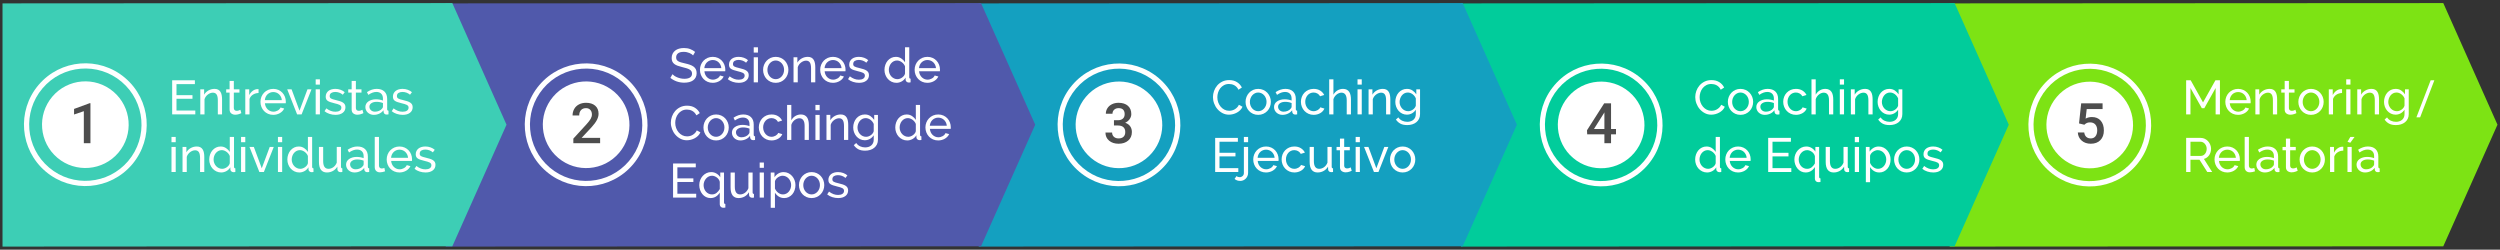 <?xml version="1.0" encoding="utf-8"?>
<!-- Generator: Adobe Illustrator 21.1.0, SVG Export Plug-In . SVG Version: 6.00 Build 0)  -->
<svg version="1.1" id="Capa_1" xmlns="http://www.w3.org/2000/svg" xmlns:xlink="http://www.w3.org/1999/xlink" x="0px" y="0px"
	 width="781px" height="78px" viewBox="0 0 781 78" style="enable-background:new 0 0 781 78;" xml:space="preserve">
<rect x="0" y="0" width="781" height="78" fill="#333333" stroke="none"/>
<style type="text/css">
	.st0{fill:#7DE314;}
	.st1{fill:#FFFFFF;}
	.st2{fill:#4D4D4D;}
	.st3{fill:#01CC9B;}
	.st4{fill:#14A0C0;}
	.st5{fill:#5059AB;}
	.st6{fill:#3DCEB5;}
</style>
<g>
	<g>
		<polygon class="st0" points="780.212,38.954 763.282,76.944 609.075,77.036 609.075,1.056 763.282,0.964 		"/>
	</g>
</g>
<g>
	<g>
		
			<ellipse transform="matrix(0.646 -0.763 0.763 0.646 201.306 512.122)" class="st1" cx="652.973" cy="38.954" rx="19.181" ry="19.182"/>
		
			<ellipse transform="matrix(0.646 -0.763 0.763 0.646 201.279 512.098)" class="st0" cx="652.975" cy="38.954" rx="17.553" ry="17.552"/>
		
			<ellipse transform="matrix(0.646 -0.763 0.763 0.646 201.288 512.106)" class="st1" cx="652.975" cy="38.954" rx="13.538" ry="13.539"/>
	</g>
</g>
<g>
	<path class="st2" d="M649.487,38.558l0.675-6.273h6.685v1.795h-4.957l-0.343,2.975c0.576-0.33,1.226-0.496,1.949-0.496
		c1.186,0,2.107,0.379,2.766,1.137c0.658,0.759,0.987,1.778,0.987,3.061c0,1.265-0.365,2.272-1.095,3.021s-1.729,1.124-3,1.124
		c-1.14,0-2.084-0.323-2.834-0.97c-0.749-0.647-1.155-1.501-1.218-2.561h2.009c0.08,0.604,0.296,1.067,0.649,1.389
		c0.354,0.322,0.815,0.483,1.385,0.483c0.639,0,1.136-0.228,1.492-0.684c0.355-0.456,0.534-1.077,0.534-1.863
		c0-0.758-0.197-1.358-0.59-1.8c-0.394-0.441-0.935-0.662-1.624-0.662c-0.377,0-0.695,0.05-0.958,0.149
		c-0.262,0.1-0.547,0.295-0.854,0.586L649.487,38.558z"/>
</g>
<g>
	<path class="st1" d="M692.161,35.73v-8.235l-3.54,6.315h-0.766l-3.555-6.315v8.235h-1.35V25.08h1.425l3.854,6.915l3.87-6.915h1.41
		v10.65H692.161z"/>
	<path class="st1" d="M699.181,35.881c-0.591,0-1.131-0.108-1.62-0.323c-0.49-0.215-0.91-0.507-1.26-0.877
		c-0.351-0.37-0.623-0.803-0.818-1.298c-0.194-0.495-0.292-1.018-0.292-1.567c0-0.55,0.098-1.07,0.292-1.56
		c0.195-0.49,0.471-0.92,0.825-1.29c0.355-0.37,0.777-0.663,1.268-0.878s1.03-0.322,1.62-0.322s1.127,0.11,1.612,0.33
		s0.897,0.513,1.237,0.877c0.34,0.365,0.603,0.79,0.788,1.275c0.185,0.485,0.277,0.987,0.277,1.508c0,0.109-0.003,0.21-0.008,0.3
		c-0.005,0.09-0.013,0.16-0.022,0.21h-6.495c0.03,0.39,0.12,0.745,0.271,1.064c0.15,0.32,0.345,0.596,0.585,0.825
		c0.24,0.23,0.513,0.41,0.817,0.54s0.628,0.195,0.968,0.195c0.24,0,0.475-0.032,0.705-0.098c0.229-0.064,0.444-0.152,0.645-0.263
		c0.2-0.109,0.378-0.245,0.532-0.405c0.155-0.159,0.272-0.34,0.353-0.539l1.141,0.314c-0.13,0.29-0.308,0.555-0.532,0.795
		c-0.226,0.24-0.485,0.448-0.78,0.623s-0.623,0.312-0.982,0.412C699.946,35.83,699.571,35.881,699.181,35.881z M701.865,31.29
		c-0.03-0.369-0.122-0.712-0.277-1.027c-0.155-0.314-0.351-0.582-0.585-0.802c-0.235-0.221-0.508-0.393-0.817-0.518
		c-0.311-0.125-0.641-0.188-0.99-0.188s-0.68,0.062-0.99,0.188c-0.31,0.125-0.582,0.3-0.817,0.524
		c-0.235,0.226-0.425,0.493-0.569,0.803c-0.146,0.31-0.233,0.65-0.263,1.02H701.865z"/>
	<path class="st1" d="M711.376,35.73h-1.32v-4.38c0-0.84-0.128-1.45-0.383-1.83s-0.643-0.57-1.162-0.57
		c-0.271,0-0.54,0.053-0.811,0.158c-0.27,0.104-0.524,0.247-0.765,0.427c-0.24,0.181-0.45,0.396-0.63,0.646
		s-0.315,0.524-0.405,0.825v4.725h-1.319V27.9h1.199v1.68c0.311-0.55,0.758-0.989,1.343-1.319s1.223-0.495,1.912-0.495
		c0.45,0,0.825,0.082,1.125,0.247c0.301,0.165,0.54,0.396,0.721,0.69c0.18,0.295,0.308,0.643,0.382,1.042
		c0.075,0.4,0.113,0.835,0.113,1.306V35.73z"/>
	<path class="st1" d="M717.406,35.341c-0.08,0.04-0.186,0.087-0.315,0.143c-0.13,0.055-0.277,0.109-0.442,0.165
		c-0.165,0.055-0.345,0.1-0.54,0.135s-0.397,0.053-0.607,0.053c-0.479,0-0.896-0.133-1.245-0.398
		c-0.35-0.265-0.524-0.677-0.524-1.237v-5.265h-1.065V27.9h1.065v-2.61h1.319v2.61h1.755v1.035h-1.755v4.86
		c0.021,0.29,0.115,0.5,0.285,0.63s0.37,0.194,0.6,0.194c0.261,0,0.498-0.042,0.713-0.127s0.362-0.152,0.442-0.203L717.406,35.341z"
		/>
	<path class="st1" d="M721.951,35.881c-0.591,0-1.128-0.11-1.613-0.33c-0.484-0.22-0.899-0.516-1.244-0.886
		c-0.346-0.369-0.613-0.8-0.803-1.29c-0.19-0.489-0.285-1.005-0.285-1.545c0-0.55,0.098-1.069,0.292-1.56
		c0.195-0.49,0.466-0.92,0.811-1.29s0.76-0.665,1.245-0.885c0.484-0.22,1.018-0.33,1.598-0.33c0.579,0,1.114,0.11,1.604,0.33
		s0.907,0.515,1.253,0.885c0.345,0.37,0.614,0.8,0.81,1.29s0.293,1.01,0.293,1.56c0,0.54-0.096,1.056-0.285,1.545
		c-0.19,0.49-0.46,0.921-0.811,1.29c-0.35,0.37-0.768,0.666-1.252,0.886C723.078,35.77,722.541,35.881,721.951,35.881z
		 M719.356,31.846c0,0.41,0.067,0.79,0.203,1.14c0.135,0.351,0.319,0.655,0.555,0.915s0.51,0.465,0.825,0.615
		c0.314,0.149,0.652,0.225,1.013,0.225c0.359,0,0.697-0.075,1.012-0.225c0.315-0.15,0.593-0.357,0.833-0.623
		c0.24-0.265,0.428-0.574,0.562-0.93c0.135-0.354,0.202-0.737,0.202-1.147c0-0.399-0.067-0.777-0.202-1.133
		c-0.135-0.354-0.322-0.665-0.562-0.93s-0.518-0.473-0.833-0.622c-0.314-0.15-0.652-0.226-1.012-0.226
		c-0.36,0-0.698,0.078-1.013,0.232c-0.315,0.155-0.59,0.365-0.825,0.63c-0.235,0.266-0.42,0.575-0.555,0.931
		C719.423,31.053,719.356,31.435,719.356,31.846z"/>
	<path class="st1" d="M731.656,29.055c-0.66,0.02-1.243,0.189-1.748,0.51s-0.862,0.765-1.072,1.335v4.83h-1.319V27.9h1.229v1.815
		c0.271-0.54,0.625-0.978,1.065-1.312c0.439-0.335,0.909-0.522,1.409-0.562c0.101,0,0.186,0,0.256,0c0.069,0,0.13,0.005,0.18,0.015
		V29.055z"/>
	<path class="st1" d="M732.961,26.43v-1.65h1.319v1.65H732.961z M732.961,35.73V27.9h1.319v7.83H732.961z"/>
	<path class="st1" d="M743.206,35.73h-1.32v-4.38c0-0.84-0.128-1.45-0.383-1.83s-0.643-0.57-1.162-0.57
		c-0.271,0-0.54,0.053-0.811,0.158c-0.27,0.104-0.524,0.247-0.765,0.427c-0.24,0.181-0.45,0.396-0.63,0.646
		s-0.315,0.524-0.405,0.825v4.725h-1.319V27.9h1.199v1.68c0.311-0.55,0.758-0.989,1.343-1.319s1.223-0.495,1.912-0.495
		c0.45,0,0.825,0.082,1.125,0.247c0.301,0.165,0.54,0.396,0.721,0.69c0.18,0.295,0.308,0.643,0.382,1.042
		c0.075,0.4,0.113,0.835,0.113,1.306V35.73z"/>
	<path class="st1" d="M748.38,35.82c-0.529,0-1.018-0.109-1.462-0.33c-0.445-0.22-0.828-0.515-1.147-0.885
		c-0.32-0.37-0.567-0.795-0.743-1.275c-0.175-0.479-0.262-0.979-0.262-1.5c0-0.55,0.087-1.072,0.262-1.567
		c0.176-0.495,0.423-0.927,0.743-1.297c0.319-0.37,0.702-0.663,1.147-0.878c0.444-0.215,0.938-0.322,1.478-0.322
		c0.66,0,1.229,0.16,1.71,0.479c0.479,0.32,0.885,0.726,1.215,1.216V27.9h1.17v7.74c0,0.56-0.104,1.052-0.314,1.478
		c-0.211,0.425-0.495,0.782-0.855,1.072s-0.782,0.51-1.268,0.66c-0.485,0.149-1.003,0.225-1.553,0.225
		c-0.89,0-1.612-0.152-2.167-0.457c-0.556-0.306-1.018-0.728-1.388-1.268l0.765-0.675c0.311,0.46,0.71,0.805,1.2,1.035
		c0.49,0.229,1.021,0.345,1.59,0.345c0.36,0,0.703-0.051,1.027-0.15c0.325-0.1,0.608-0.25,0.848-0.45
		c0.24-0.2,0.433-0.449,0.578-0.75c0.145-0.3,0.217-0.654,0.217-1.064v-1.38c-0.149,0.239-0.327,0.457-0.532,0.652
		s-0.428,0.36-0.667,0.495c-0.24,0.135-0.495,0.237-0.766,0.308C748.936,35.785,748.66,35.82,748.38,35.82z M748.785,34.74
		c0.28,0,0.55-0.05,0.811-0.149c0.26-0.101,0.5-0.232,0.72-0.397s0.405-0.353,0.555-0.562c0.15-0.21,0.25-0.426,0.3-0.646v-2.25
		c-0.109-0.27-0.252-0.515-0.427-0.735c-0.176-0.22-0.373-0.412-0.593-0.577s-0.458-0.292-0.713-0.383
		c-0.255-0.09-0.513-0.135-0.772-0.135c-0.399,0-0.757,0.085-1.072,0.255c-0.315,0.171-0.583,0.396-0.803,0.676
		c-0.22,0.279-0.39,0.598-0.51,0.952s-0.18,0.712-0.18,1.072c0,0.39,0.069,0.76,0.21,1.11c0.14,0.35,0.33,0.655,0.569,0.915
		c0.24,0.26,0.522,0.468,0.848,0.622C748.053,34.663,748.406,34.74,748.785,34.74z"/>
	<path class="st1" d="M756.053,36.646h-1.165l4.453-11.58h1.157L756.053,36.646z"/>
	<path class="st1" d="M682.951,53.73V43.08h4.56c0.47,0,0.902,0.098,1.298,0.293c0.395,0.195,0.734,0.455,1.02,0.78
		s0.508,0.689,0.668,1.095c0.159,0.405,0.239,0.817,0.239,1.237c0,0.37-0.052,0.728-0.157,1.072
		c-0.104,0.346-0.255,0.658-0.45,0.938c-0.194,0.28-0.43,0.521-0.705,0.721c-0.274,0.2-0.582,0.345-0.922,0.435l2.58,4.08h-1.53
		l-2.43-3.825h-2.82v3.825H682.951z M684.301,48.705h3.225c0.28,0,0.533-0.06,0.758-0.18s0.418-0.282,0.577-0.487
		c0.16-0.205,0.285-0.442,0.375-0.713c0.091-0.27,0.136-0.55,0.136-0.84c0-0.3-0.053-0.582-0.158-0.848
		c-0.104-0.265-0.245-0.5-0.42-0.705c-0.175-0.204-0.38-0.364-0.614-0.479c-0.235-0.115-0.483-0.173-0.743-0.173h-3.135V48.705z"/>
	<path class="st1" d="M695.806,53.881c-0.591,0-1.131-0.108-1.62-0.323c-0.49-0.215-0.91-0.507-1.26-0.877
		c-0.351-0.37-0.623-0.803-0.818-1.298c-0.194-0.495-0.292-1.018-0.292-1.567s0.098-1.07,0.292-1.56
		c0.195-0.49,0.471-0.92,0.825-1.29c0.355-0.37,0.777-0.663,1.268-0.878s1.03-0.322,1.62-0.322s1.127,0.11,1.612,0.33
		s0.897,0.513,1.237,0.877c0.34,0.365,0.603,0.79,0.788,1.275c0.185,0.485,0.277,0.987,0.277,1.508c0,0.109-0.003,0.21-0.008,0.3
		s-0.013,0.16-0.022,0.21h-6.495c0.03,0.39,0.12,0.745,0.271,1.064c0.15,0.32,0.345,0.596,0.585,0.825
		c0.24,0.23,0.513,0.41,0.817,0.54s0.628,0.195,0.968,0.195c0.24,0,0.475-0.032,0.705-0.098c0.229-0.064,0.444-0.152,0.645-0.263
		c0.2-0.109,0.378-0.245,0.532-0.405c0.155-0.159,0.272-0.34,0.353-0.539l1.141,0.314c-0.13,0.29-0.308,0.555-0.532,0.795
		c-0.226,0.24-0.485,0.448-0.78,0.623s-0.623,0.312-0.982,0.412C696.571,53.83,696.196,53.881,695.806,53.881z M698.49,49.29
		c-0.03-0.369-0.122-0.712-0.277-1.027c-0.155-0.314-0.351-0.582-0.585-0.802c-0.235-0.221-0.508-0.393-0.817-0.518
		c-0.311-0.125-0.641-0.188-0.99-0.188s-0.68,0.062-0.99,0.188c-0.31,0.125-0.582,0.3-0.817,0.524
		c-0.235,0.226-0.425,0.493-0.569,0.803c-0.146,0.31-0.233,0.65-0.263,1.02H698.49z"/>
	<path class="st1" d="M701.236,42.78h1.32v8.925c0,0.291,0.077,0.518,0.232,0.683s0.372,0.248,0.652,0.248
		c0.11,0,0.24-0.018,0.391-0.053c0.149-0.035,0.289-0.077,0.42-0.128l0.21,1.065c-0.221,0.09-0.48,0.165-0.78,0.225
		c-0.3,0.061-0.565,0.091-0.795,0.091c-0.51,0-0.913-0.146-1.208-0.436s-0.442-0.695-0.442-1.215V42.78z"/>
	<path class="st1" d="M707.506,53.881c-0.37,0-0.715-0.062-1.035-0.188s-0.598-0.298-0.833-0.518
		c-0.234-0.22-0.42-0.478-0.555-0.772s-0.202-0.618-0.202-0.968c0-0.36,0.08-0.688,0.24-0.982c0.159-0.295,0.387-0.548,0.682-0.758
		s0.646-0.375,1.051-0.495c0.404-0.12,0.847-0.18,1.327-0.18c0.38,0,0.765,0.035,1.155,0.104c0.39,0.07,0.734,0.165,1.035,0.285
		v-0.63c0-0.64-0.181-1.143-0.54-1.507c-0.36-0.365-0.87-0.548-1.53-0.548c-0.79,0-1.62,0.305-2.49,0.915l-0.435-0.855
		c1.01-0.68,2.024-1.02,3.045-1.02c1.029,0,1.832,0.275,2.407,0.825s0.862,1.325,0.862,2.324v3.195c0,0.311,0.141,0.471,0.42,0.48
		v1.14c-0.14,0.02-0.255,0.035-0.345,0.045s-0.186,0.015-0.285,0.015c-0.26,0-0.468-0.077-0.622-0.232
		c-0.155-0.154-0.248-0.342-0.277-0.562l-0.03-0.555c-0.351,0.47-0.793,0.827-1.327,1.072
		C708.689,53.758,708.115,53.881,707.506,53.881z M707.851,52.89c0.47,0,0.907-0.088,1.312-0.263s0.713-0.407,0.923-0.697
		c0.189-0.19,0.285-0.385,0.285-0.585V50.19c-0.641-0.25-1.306-0.375-1.995-0.375c-0.66,0-1.198,0.141-1.613,0.42
		c-0.415,0.28-0.622,0.646-0.622,1.095c0,0.221,0.042,0.426,0.128,0.615c0.084,0.19,0.204,0.355,0.359,0.495
		c0.155,0.141,0.338,0.25,0.548,0.33S707.611,52.89,707.851,52.89z"/>
	<path class="st1" d="M717.796,53.341c-0.08,0.04-0.186,0.087-0.315,0.143c-0.13,0.055-0.277,0.109-0.442,0.165
		c-0.165,0.055-0.345,0.1-0.54,0.135s-0.397,0.053-0.607,0.053c-0.479,0-0.896-0.133-1.245-0.398
		c-0.35-0.265-0.524-0.677-0.524-1.237v-5.265h-1.065V45.9h1.065v-2.61h1.319v2.61h1.755v1.035h-1.755v4.86
		c0.021,0.29,0.115,0.5,0.285,0.63s0.37,0.194,0.6,0.194c0.261,0,0.498-0.042,0.713-0.127s0.362-0.152,0.442-0.203L717.796,53.341z"
		/>
	<path class="st1" d="M722.341,53.881c-0.591,0-1.128-0.11-1.613-0.33c-0.484-0.22-0.899-0.516-1.244-0.886
		c-0.346-0.369-0.613-0.8-0.803-1.29c-0.19-0.489-0.285-1.005-0.285-1.545c0-0.55,0.098-1.069,0.292-1.56
		c0.195-0.49,0.466-0.92,0.811-1.29s0.76-0.665,1.245-0.885c0.484-0.22,1.018-0.33,1.598-0.33c0.579,0,1.114,0.11,1.604,0.33
		s0.907,0.515,1.253,0.885c0.345,0.37,0.614,0.8,0.81,1.29s0.293,1.01,0.293,1.56c0,0.54-0.096,1.056-0.285,1.545
		c-0.19,0.49-0.46,0.921-0.811,1.29c-0.35,0.37-0.768,0.666-1.252,0.886C723.468,53.77,722.931,53.881,722.341,53.881z
		 M719.745,49.846c0,0.41,0.067,0.79,0.203,1.14c0.135,0.351,0.319,0.655,0.555,0.915s0.51,0.465,0.825,0.615
		c0.314,0.149,0.652,0.225,1.013,0.225c0.359,0,0.697-0.075,1.012-0.225c0.315-0.15,0.593-0.357,0.833-0.623
		c0.24-0.265,0.428-0.574,0.562-0.93c0.135-0.354,0.202-0.737,0.202-1.147c0-0.399-0.067-0.777-0.202-1.133
		c-0.135-0.354-0.322-0.665-0.562-0.93s-0.518-0.473-0.833-0.622c-0.314-0.15-0.652-0.226-1.012-0.226
		c-0.36,0-0.698,0.078-1.013,0.232c-0.315,0.155-0.59,0.365-0.825,0.63c-0.235,0.266-0.42,0.575-0.555,0.931
		C719.813,49.053,719.745,49.435,719.745,49.846z"/>
	<path class="st1" d="M732.046,47.055c-0.66,0.02-1.243,0.189-1.748,0.51s-0.862,0.765-1.072,1.335v4.83h-1.319V45.9h1.229v1.815
		c0.271-0.54,0.625-0.978,1.065-1.312c0.439-0.335,0.909-0.522,1.409-0.562c0.101,0,0.186,0,0.256,0c0.069,0,0.13,0.005,0.18,0.015
		V47.055z"/>
	<path class="st1" d="M733.351,53.73V45.9h1.319v7.83H733.351z M734.236,44.596l-0.87-0.3l0.87-1.516h1.319L734.236,44.596z"/>
	<path class="st1" d="M738.811,53.881c-0.37,0-0.715-0.062-1.035-0.188s-0.598-0.298-0.833-0.518
		c-0.234-0.22-0.42-0.478-0.555-0.772s-0.202-0.618-0.202-0.968c0-0.36,0.08-0.688,0.24-0.982c0.159-0.295,0.387-0.548,0.682-0.758
		s0.646-0.375,1.051-0.495c0.404-0.12,0.847-0.18,1.327-0.18c0.38,0,0.765,0.035,1.155,0.104c0.39,0.07,0.734,0.165,1.035,0.285
		v-0.63c0-0.64-0.181-1.143-0.54-1.507c-0.36-0.365-0.87-0.548-1.53-0.548c-0.79,0-1.62,0.305-2.49,0.915l-0.435-0.855
		c1.01-0.68,2.024-1.02,3.045-1.02c1.029,0,1.832,0.275,2.407,0.825s0.862,1.325,0.862,2.324v3.195c0,0.311,0.141,0.471,0.42,0.48
		v1.14c-0.14,0.02-0.255,0.035-0.345,0.045s-0.186,0.015-0.285,0.015c-0.26,0-0.468-0.077-0.622-0.232
		c-0.155-0.154-0.248-0.342-0.277-0.562l-0.03-0.555c-0.351,0.47-0.793,0.827-1.327,1.072
		C739.993,53.758,739.42,53.881,738.811,53.881z M739.156,52.89c0.47,0,0.907-0.088,1.312-0.263s0.713-0.407,0.923-0.697
		c0.189-0.19,0.285-0.385,0.285-0.585V50.19c-0.641-0.25-1.306-0.375-1.995-0.375c-0.66,0-1.198,0.141-1.613,0.42
		c-0.415,0.28-0.622,0.646-0.622,1.095c0,0.221,0.042,0.426,0.128,0.615c0.084,0.19,0.204,0.355,0.359,0.495
		c0.155,0.141,0.338,0.25,0.548,0.33S738.915,52.89,739.156,52.89z"/>
</g>
<g>
	<g>
		<polygon class="st3" points="627.545,38.954 610.615,76.944 456.408,77.036 456.408,1.056 610.615,0.964 		"/>
	</g>
</g>
<g>
	<g>
		
			<ellipse transform="matrix(0.646 -0.763 0.763 0.646 147.29 395.61)" class="st1" cx="500.307" cy="38.954" rx="19.181" ry="19.182"/>
		
			<ellipse transform="matrix(0.646 -0.763 0.763 0.646 147.269 395.591)" class="st3" cx="500.308" cy="38.954" rx="17.553" ry="17.552"/>
		
			<ellipse transform="matrix(0.646 -0.763 0.763 0.646 147.276 395.597)" class="st1" cx="500.308" cy="38.954" rx="13.538" ry="13.539"/>
	</g>
</g>
<g>
	<path class="st2" d="M503.291,40.294h1.547v1.667h-1.547v2.77h-2.077v-2.77h-5.377l-0.06-1.265l5.368-8.411h2.146V40.294z
		 M497.957,40.294h3.257v-5.196l-0.154,0.273L497.957,40.294z"/>
</g>
<g>
	<path class="st1" d="M529.594,30.33c0-0.64,0.112-1.277,0.338-1.912c0.225-0.635,0.555-1.205,0.989-1.71
		c0.436-0.505,0.968-0.912,1.598-1.223c0.63-0.31,1.345-0.465,2.146-0.465c0.949,0,1.765,0.215,2.444,0.645
		c0.681,0.431,1.186,0.99,1.516,1.681l-1.065,0.689c-0.16-0.34-0.353-0.625-0.577-0.854c-0.226-0.23-0.471-0.415-0.735-0.556
		c-0.265-0.14-0.537-0.239-0.817-0.3c-0.28-0.06-0.555-0.09-0.825-0.09c-0.59,0-1.112,0.123-1.567,0.367
		c-0.455,0.245-0.838,0.565-1.147,0.96c-0.31,0.396-0.542,0.841-0.697,1.336c-0.155,0.494-0.232,0.992-0.232,1.492
		c0,0.56,0.092,1.093,0.277,1.598c0.185,0.505,0.442,0.952,0.772,1.342c0.33,0.391,0.72,0.7,1.17,0.931
		c0.45,0.229,0.939,0.345,1.47,0.345c0.28,0,0.567-0.035,0.863-0.105c0.294-0.069,0.577-0.182,0.847-0.337
		c0.271-0.155,0.522-0.35,0.758-0.585s0.428-0.518,0.577-0.848l1.125,0.615c-0.17,0.399-0.407,0.752-0.712,1.058
		c-0.306,0.305-0.65,0.562-1.035,0.772s-0.793,0.37-1.223,0.479c-0.43,0.11-0.85,0.165-1.26,0.165c-0.73,0-1.4-0.16-2.01-0.479
		c-0.61-0.32-1.138-0.737-1.583-1.253c-0.445-0.515-0.79-1.1-1.035-1.755C529.716,31.678,529.594,31.011,529.594,30.33z"/>
	<path class="st1" d="M543.724,35.881c-0.591,0-1.128-0.11-1.613-0.33c-0.484-0.22-0.899-0.516-1.244-0.886
		c-0.346-0.369-0.613-0.8-0.803-1.29c-0.19-0.489-0.285-1.005-0.285-1.545c0-0.55,0.098-1.069,0.292-1.56
		c0.195-0.49,0.466-0.92,0.811-1.29s0.76-0.665,1.245-0.885c0.484-0.22,1.018-0.33,1.598-0.33c0.579,0,1.114,0.11,1.604,0.33
		s0.907,0.515,1.253,0.885c0.345,0.37,0.614,0.8,0.81,1.29s0.293,1.01,0.293,1.56c0,0.54-0.096,1.056-0.285,1.545
		c-0.19,0.49-0.46,0.921-0.811,1.29c-0.35,0.37-0.768,0.666-1.252,0.886C544.851,35.77,544.314,35.881,543.724,35.881z
		 M541.128,31.846c0,0.41,0.067,0.79,0.203,1.14c0.135,0.351,0.319,0.655,0.555,0.915s0.51,0.465,0.825,0.615
		c0.314,0.149,0.652,0.225,1.013,0.225c0.359,0,0.697-0.075,1.012-0.225c0.315-0.15,0.593-0.357,0.833-0.623
		c0.24-0.265,0.428-0.574,0.562-0.93c0.135-0.354,0.202-0.737,0.202-1.147c0-0.399-0.067-0.777-0.202-1.133
		c-0.135-0.354-0.322-0.665-0.562-0.93s-0.518-0.473-0.833-0.622c-0.314-0.15-0.652-0.226-1.012-0.226
		c-0.36,0-0.698,0.078-1.013,0.232c-0.315,0.155-0.59,0.365-0.825,0.63c-0.235,0.266-0.42,0.575-0.555,0.931
		C541.196,31.053,541.128,31.435,541.128,31.846z"/>
	<path class="st1" d="M551.299,35.881c-0.37,0-0.715-0.062-1.035-0.188s-0.598-0.298-0.833-0.518
		c-0.234-0.22-0.42-0.478-0.555-0.772s-0.202-0.618-0.202-0.968c0-0.36,0.08-0.688,0.24-0.982c0.159-0.295,0.387-0.548,0.682-0.758
		s0.646-0.375,1.051-0.495c0.404-0.12,0.847-0.18,1.327-0.18c0.38,0,0.765,0.035,1.155,0.104c0.39,0.07,0.734,0.165,1.035,0.285
		v-0.63c0-0.64-0.181-1.143-0.54-1.507c-0.36-0.365-0.87-0.548-1.53-0.548c-0.79,0-1.62,0.305-2.49,0.915l-0.435-0.855
		c1.01-0.68,2.024-1.02,3.045-1.02c1.029,0,1.832,0.275,2.407,0.825s0.862,1.325,0.862,2.324v3.195c0,0.311,0.141,0.471,0.42,0.48
		v1.14c-0.14,0.02-0.255,0.035-0.345,0.045s-0.186,0.015-0.285,0.015c-0.26,0-0.468-0.077-0.622-0.232
		c-0.155-0.154-0.248-0.342-0.277-0.562l-0.03-0.555c-0.351,0.47-0.793,0.827-1.327,1.072
		C552.482,35.758,551.908,35.881,551.299,35.881z M551.644,34.89c0.47,0,0.907-0.088,1.312-0.263s0.713-0.407,0.923-0.697
		c0.189-0.19,0.285-0.385,0.285-0.585V32.19c-0.641-0.25-1.306-0.375-1.995-0.375c-0.66,0-1.198,0.141-1.613,0.42
		c-0.415,0.28-0.622,0.646-0.622,1.095c0,0.221,0.042,0.426,0.128,0.615c0.084,0.19,0.204,0.355,0.359,0.495
		c0.155,0.141,0.338,0.25,0.548,0.33S551.404,34.89,551.644,34.89z"/>
	<path class="st1" d="M557.073,31.801c0-0.55,0.095-1.07,0.285-1.561c0.189-0.489,0.46-0.917,0.81-1.282
		c0.351-0.365,0.768-0.655,1.253-0.87c0.484-0.215,1.027-0.322,1.627-0.322c0.78,0,1.453,0.172,2.018,0.518
		c0.565,0.345,0.992,0.808,1.283,1.388l-1.29,0.404c-0.2-0.369-0.48-0.657-0.841-0.862c-0.359-0.205-0.76-0.308-1.199-0.308
		c-0.36,0-0.7,0.073-1.021,0.218s-0.595,0.348-0.825,0.607c-0.229,0.26-0.412,0.565-0.547,0.915
		c-0.136,0.351-0.203,0.735-0.203,1.155c0,0.41,0.07,0.795,0.21,1.154c0.141,0.36,0.328,0.673,0.562,0.938
		c0.235,0.266,0.511,0.473,0.825,0.623c0.315,0.149,0.652,0.225,1.013,0.225c0.229,0,0.457-0.032,0.683-0.098
		c0.225-0.064,0.43-0.152,0.615-0.262c0.185-0.11,0.347-0.238,0.487-0.383c0.14-0.145,0.24-0.303,0.3-0.473l1.29,0.39
		c-0.12,0.291-0.287,0.556-0.503,0.796c-0.215,0.239-0.467,0.444-0.757,0.614c-0.29,0.171-0.613,0.306-0.968,0.405
		c-0.355,0.1-0.728,0.15-1.117,0.15c-0.591,0-1.131-0.11-1.62-0.33c-0.49-0.22-0.91-0.516-1.26-0.886
		c-0.351-0.369-0.623-0.802-0.818-1.297C557.171,32.873,557.073,32.35,557.073,31.801z"/>
	<path class="st1" d="M572.703,35.73h-1.32v-4.38c0-0.811-0.141-1.412-0.42-1.808c-0.28-0.395-0.69-0.593-1.23-0.593
		c-0.26,0-0.52,0.053-0.779,0.158c-0.261,0.104-0.503,0.247-0.728,0.427c-0.226,0.181-0.426,0.396-0.601,0.646
		s-0.308,0.524-0.397,0.825v4.725h-1.319V24.78h1.319v4.8c0.311-0.569,0.73-1.015,1.26-1.335c0.53-0.319,1.11-0.479,1.74-0.479
		c0.46,0,0.85,0.085,1.17,0.255s0.575,0.4,0.766,0.69c0.189,0.29,0.327,0.637,0.412,1.042s0.128,0.838,0.128,1.298V35.73z"/>
	<path class="st1" d="M574.759,26.43v-1.65h1.319v1.65H574.759z M574.759,35.73V27.9h1.319v7.83H574.759z"/>
	<path class="st1" d="M585.004,35.73h-1.32v-4.38c0-0.84-0.128-1.45-0.383-1.83s-0.643-0.57-1.162-0.57
		c-0.271,0-0.54,0.053-0.811,0.158c-0.27,0.104-0.524,0.247-0.765,0.427c-0.24,0.181-0.45,0.396-0.63,0.646
		s-0.315,0.524-0.405,0.825v4.725h-1.319V27.9h1.199v1.68c0.311-0.55,0.758-0.989,1.343-1.319s1.223-0.495,1.912-0.495
		c0.45,0,0.825,0.082,1.125,0.247c0.301,0.165,0.54,0.396,0.721,0.69c0.18,0.295,0.308,0.643,0.382,1.042
		c0.075,0.4,0.113,0.835,0.113,1.306V35.73z"/>
	<path class="st1" d="M590.178,35.82c-0.529,0-1.018-0.109-1.462-0.33c-0.445-0.22-0.828-0.515-1.147-0.885
		c-0.32-0.37-0.567-0.795-0.743-1.275c-0.175-0.479-0.262-0.979-0.262-1.5c0-0.55,0.087-1.072,0.262-1.567
		c0.176-0.495,0.423-0.927,0.743-1.297c0.319-0.37,0.702-0.663,1.147-0.878c0.444-0.215,0.938-0.322,1.478-0.322
		c0.66,0,1.229,0.16,1.71,0.479c0.479,0.32,0.885,0.726,1.215,1.216V27.9h1.17v7.74c0,0.56-0.104,1.052-0.314,1.478
		c-0.211,0.425-0.495,0.782-0.855,1.072s-0.782,0.51-1.268,0.66c-0.485,0.149-1.003,0.225-1.553,0.225
		c-0.89,0-1.612-0.152-2.167-0.457c-0.556-0.306-1.018-0.728-1.388-1.268l0.765-0.675c0.311,0.46,0.71,0.805,1.2,1.035
		c0.49,0.229,1.021,0.345,1.59,0.345c0.36,0,0.703-0.051,1.027-0.15c0.325-0.1,0.608-0.25,0.848-0.45
		c0.24-0.2,0.433-0.449,0.578-0.75c0.145-0.3,0.217-0.654,0.217-1.064v-1.38c-0.149,0.239-0.327,0.457-0.532,0.652
		s-0.428,0.36-0.667,0.495c-0.24,0.135-0.495,0.237-0.766,0.308C590.734,35.785,590.458,35.82,590.178,35.82z M590.583,34.74
		c0.28,0,0.55-0.05,0.811-0.149c0.26-0.101,0.5-0.232,0.72-0.397s0.405-0.353,0.555-0.562c0.15-0.21,0.25-0.426,0.3-0.646v-2.25
		c-0.109-0.27-0.252-0.515-0.427-0.735c-0.176-0.22-0.373-0.412-0.593-0.577s-0.458-0.292-0.713-0.383
		c-0.255-0.09-0.513-0.135-0.772-0.135c-0.399,0-0.757,0.085-1.072,0.255c-0.315,0.171-0.583,0.396-0.803,0.676
		c-0.22,0.279-0.39,0.598-0.51,0.952s-0.18,0.712-0.18,1.072c0,0.39,0.069,0.76,0.21,1.11c0.14,0.35,0.33,0.655,0.569,0.915
		c0.24,0.26,0.522,0.468,0.848,0.622C589.851,34.663,590.203,34.74,590.583,34.74z"/>
	<path class="st1" d="M533.299,53.881c-0.54,0-1.04-0.11-1.5-0.33s-0.855-0.516-1.185-0.886c-0.33-0.369-0.588-0.8-0.773-1.29
		c-0.185-0.489-0.277-1.005-0.277-1.545c0-0.55,0.088-1.072,0.263-1.567s0.42-0.927,0.735-1.297c0.314-0.37,0.689-0.663,1.125-0.878
		c0.435-0.215,0.912-0.322,1.433-0.322c0.63,0,1.192,0.165,1.688,0.495s0.887,0.729,1.177,1.2V42.78h1.32v9.33
		c0,0.311,0.14,0.471,0.42,0.48v1.14c-0.14,0.02-0.253,0.035-0.337,0.045c-0.086,0.01-0.168,0.015-0.248,0.015
		c-0.26,0-0.487-0.087-0.683-0.262c-0.194-0.175-0.292-0.378-0.292-0.607v-0.66c-0.311,0.51-0.723,0.907-1.237,1.192
		C534.411,53.738,533.869,53.881,533.299,53.881z M533.615,52.74c0.239,0,0.487-0.045,0.742-0.135s0.495-0.215,0.72-0.375
		c0.226-0.16,0.42-0.348,0.585-0.562s0.272-0.442,0.322-0.683v-2.25c-0.09-0.25-0.225-0.487-0.404-0.712
		c-0.181-0.226-0.383-0.421-0.607-0.586c-0.226-0.164-0.466-0.294-0.721-0.39c-0.255-0.095-0.508-0.143-0.757-0.143
		c-0.391,0-0.743,0.083-1.058,0.248c-0.315,0.165-0.585,0.385-0.811,0.659c-0.225,0.275-0.397,0.591-0.518,0.945
		c-0.119,0.355-0.18,0.718-0.18,1.088c0,0.39,0.07,0.763,0.21,1.117c0.14,0.355,0.33,0.663,0.57,0.923s0.522,0.468,0.848,0.622
		C532.881,52.663,533.234,52.74,533.615,52.74z"/>
	<path class="st1" d="M542.974,53.881c-0.591,0-1.131-0.108-1.62-0.323c-0.49-0.215-0.91-0.507-1.26-0.877
		c-0.351-0.37-0.623-0.803-0.818-1.298c-0.194-0.495-0.292-1.018-0.292-1.567s0.098-1.07,0.292-1.56
		c0.195-0.49,0.471-0.92,0.825-1.29c0.355-0.37,0.777-0.663,1.268-0.878s1.03-0.322,1.62-0.322s1.127,0.11,1.612,0.33
		s0.897,0.513,1.237,0.877c0.34,0.365,0.603,0.79,0.788,1.275c0.185,0.485,0.277,0.987,0.277,1.508c0,0.109-0.003,0.21-0.008,0.3
		s-0.013,0.16-0.022,0.21h-6.495c0.03,0.39,0.12,0.745,0.271,1.064c0.15,0.32,0.345,0.596,0.585,0.825
		c0.24,0.23,0.513,0.41,0.817,0.54s0.628,0.195,0.968,0.195c0.24,0,0.475-0.032,0.705-0.098c0.229-0.064,0.444-0.152,0.645-0.263
		c0.2-0.109,0.378-0.245,0.532-0.405c0.155-0.159,0.272-0.34,0.353-0.539l1.141,0.314c-0.13,0.29-0.308,0.555-0.532,0.795
		c-0.226,0.24-0.485,0.448-0.78,0.623s-0.623,0.312-0.982,0.412C543.739,53.83,543.364,53.881,542.974,53.881z M545.658,49.29
		c-0.03-0.369-0.122-0.712-0.277-1.027c-0.155-0.314-0.351-0.582-0.585-0.802c-0.235-0.221-0.508-0.393-0.817-0.518
		c-0.311-0.125-0.641-0.188-0.99-0.188s-0.68,0.062-0.99,0.188c-0.31,0.125-0.582,0.3-0.817,0.524
		c-0.235,0.226-0.425,0.493-0.569,0.803c-0.146,0.31-0.233,0.65-0.263,1.02H545.658z"/>
	<path class="st1" d="M559.609,52.53v1.2h-7.229V43.08h7.095v1.2h-5.745v3.45h4.995v1.125h-4.995v3.675H559.609z"/>
	<path class="st1" d="M564.079,53.881c-0.521,0-0.995-0.11-1.426-0.33c-0.43-0.22-0.8-0.518-1.109-0.893
		c-0.311-0.375-0.551-0.808-0.721-1.298c-0.17-0.489-0.255-1.005-0.255-1.545c0-0.55,0.096-1.07,0.285-1.56
		c0.19-0.49,0.452-0.92,0.788-1.29c0.335-0.37,0.728-0.663,1.177-0.878c0.45-0.215,0.936-0.322,1.455-0.322
		c0.61,0,1.165,0.149,1.665,0.45c0.5,0.3,0.896,0.689,1.186,1.17V45.9h1.17v9.345c0,0.311,0.14,0.471,0.42,0.48v1.14
		c-0.24,0.03-0.476,0.045-0.705,0.045c-0.28,0-0.522-0.103-0.728-0.308s-0.308-0.452-0.308-0.742v-3.675
		C566.254,53.315,565.288,53.881,564.079,53.881z M564.529,52.74c0.561,0,1.043-0.162,1.448-0.487
		c0.404-0.325,0.737-0.723,0.997-1.192v-2.25c-0.05-0.25-0.155-0.492-0.315-0.728c-0.159-0.235-0.352-0.438-0.577-0.607
		c-0.225-0.17-0.47-0.308-0.735-0.413c-0.265-0.104-0.527-0.157-0.787-0.157c-0.39,0-0.745,0.083-1.064,0.248
		c-0.32,0.165-0.598,0.385-0.833,0.659c-0.235,0.275-0.418,0.591-0.548,0.945c-0.13,0.355-0.194,0.718-0.194,1.088
		c0,0.39,0.064,0.763,0.194,1.117c0.13,0.355,0.311,0.663,0.54,0.923c0.23,0.26,0.505,0.468,0.825,0.622
		C563.799,52.663,564.149,52.74,564.529,52.74z"/>
	<path class="st1" d="M572.839,53.881c-0.82,0-1.44-0.275-1.86-0.825s-0.63-1.37-0.63-2.46V45.9h1.319v4.44
		c0,1.6,0.556,2.399,1.665,2.399c0.54,0,1.048-0.172,1.522-0.518c0.476-0.345,0.828-0.817,1.058-1.417V45.9h1.32v6.21
		c0,0.311,0.14,0.471,0.42,0.48v1.14c-0.15,0.02-0.268,0.032-0.353,0.037s-0.167,0.008-0.247,0.008
		c-0.261,0-0.478-0.077-0.652-0.232c-0.176-0.155-0.269-0.348-0.278-0.577l-0.029-0.915c-0.351,0.59-0.811,1.042-1.38,1.357
		C574.144,53.722,573.519,53.881,572.839,53.881z"/>
	<path class="st1" d="M579.439,44.43v-1.65h1.319v1.65H579.439z M579.439,53.73V45.9h1.319v7.83H579.439z"/>
	<path class="st1" d="M587.104,53.881c-0.65,0-1.223-0.16-1.718-0.48s-0.888-0.725-1.178-1.215v4.74h-1.319V45.9h1.17v1.47
		c0.31-0.479,0.712-0.867,1.207-1.162s1.043-0.442,1.643-0.442c0.54,0,1.035,0.11,1.485,0.33c0.449,0.22,0.84,0.518,1.17,0.893
		s0.587,0.808,0.772,1.297c0.185,0.49,0.277,1,0.277,1.53c0,0.561-0.085,1.088-0.255,1.583c-0.17,0.494-0.41,0.925-0.72,1.289
		c-0.311,0.365-0.681,0.655-1.11,0.87S587.623,53.881,587.104,53.881z M586.698,52.74c0.39,0,0.742-0.082,1.058-0.247
		c0.314-0.165,0.585-0.385,0.81-0.66c0.226-0.275,0.397-0.587,0.518-0.938c0.12-0.35,0.181-0.71,0.181-1.08
		c0-0.39-0.07-0.763-0.21-1.117c-0.141-0.355-0.33-0.665-0.57-0.931c-0.24-0.265-0.522-0.475-0.848-0.63
		c-0.325-0.154-0.678-0.232-1.058-0.232c-0.24,0-0.487,0.048-0.742,0.143c-0.255,0.096-0.495,0.22-0.72,0.375
		c-0.226,0.155-0.421,0.34-0.586,0.555c-0.164,0.216-0.272,0.443-0.322,0.683v2.235c0.11,0.26,0.25,0.503,0.42,0.728
		s0.365,0.42,0.585,0.585s0.455,0.295,0.705,0.39C586.168,52.693,586.429,52.74,586.698,52.74z"/>
	<path class="st1" d="M595.654,53.881c-0.591,0-1.128-0.11-1.613-0.33c-0.484-0.22-0.899-0.516-1.244-0.886
		c-0.346-0.369-0.613-0.8-0.803-1.29c-0.19-0.489-0.285-1.005-0.285-1.545c0-0.55,0.098-1.069,0.292-1.56
		c0.195-0.49,0.466-0.92,0.811-1.29s0.76-0.665,1.245-0.885c0.484-0.22,1.018-0.33,1.598-0.33c0.579,0,1.114,0.11,1.604,0.33
		s0.907,0.515,1.253,0.885c0.345,0.37,0.614,0.8,0.81,1.29s0.293,1.01,0.293,1.56c0,0.54-0.096,1.056-0.285,1.545
		c-0.19,0.49-0.46,0.921-0.811,1.29c-0.35,0.37-0.768,0.666-1.252,0.886C596.781,53.77,596.243,53.881,595.654,53.881z
		 M593.058,49.846c0,0.41,0.067,0.79,0.203,1.14c0.135,0.351,0.319,0.655,0.555,0.915s0.51,0.465,0.825,0.615
		c0.314,0.149,0.652,0.225,1.013,0.225c0.359,0,0.697-0.075,1.012-0.225c0.315-0.15,0.593-0.357,0.833-0.623
		c0.24-0.265,0.428-0.574,0.562-0.93c0.135-0.354,0.202-0.737,0.202-1.147c0-0.399-0.067-0.777-0.202-1.133
		c-0.135-0.354-0.322-0.665-0.562-0.93s-0.518-0.473-0.833-0.622c-0.314-0.15-0.652-0.226-1.012-0.226
		c-0.36,0-0.698,0.078-1.013,0.232c-0.315,0.155-0.59,0.365-0.825,0.63c-0.235,0.266-0.42,0.575-0.555,0.931
		C593.125,49.053,593.058,49.435,593.058,49.846z"/>
	<path class="st1" d="M603.963,53.881c-0.63,0-1.25-0.098-1.859-0.293c-0.61-0.195-1.136-0.478-1.575-0.848l0.57-0.885
		c0.46,0.351,0.92,0.612,1.38,0.787c0.46,0.176,0.944,0.263,1.455,0.263c0.569,0,1.022-0.112,1.357-0.337
		c0.335-0.226,0.502-0.543,0.502-0.953c0-0.189-0.045-0.353-0.135-0.487s-0.225-0.252-0.405-0.353c-0.18-0.1-0.41-0.189-0.689-0.27
		c-0.28-0.08-0.605-0.165-0.976-0.256c-0.47-0.119-0.875-0.234-1.215-0.345c-0.34-0.109-0.62-0.24-0.84-0.39
		c-0.22-0.15-0.38-0.33-0.479-0.54c-0.101-0.21-0.15-0.47-0.15-0.78c0-0.39,0.077-0.737,0.232-1.042
		c0.155-0.306,0.367-0.561,0.638-0.766c0.27-0.204,0.587-0.359,0.952-0.465c0.365-0.104,0.758-0.157,1.178-0.157
		c0.59,0,1.14,0.095,1.65,0.285c0.51,0.189,0.939,0.439,1.29,0.75l-0.601,0.795c-0.33-0.29-0.7-0.508-1.109-0.652
		c-0.41-0.146-0.831-0.218-1.261-0.218c-0.479,0-0.888,0.103-1.223,0.308s-0.502,0.532-0.502,0.982c0,0.18,0.032,0.33,0.098,0.45
		c0.064,0.12,0.172,0.225,0.322,0.314s0.343,0.17,0.577,0.24c0.235,0.07,0.518,0.146,0.848,0.225c0.52,0.12,0.973,0.243,1.357,0.368
		s0.705,0.272,0.96,0.442s0.445,0.37,0.57,0.6c0.125,0.23,0.188,0.51,0.188,0.84c0,0.73-0.28,1.311-0.84,1.74
		C605.668,53.666,604.913,53.881,603.963,53.881z"/>
</g>
<g>
	<g>
		<polygon class="st4" points="473.876,38.954 456.946,76.944 305.741,77.036 305.741,1.056 456.946,0.964 		"/>
	</g>
</g>
<g>
	<g>
		
			<ellipse transform="matrix(0.646 -0.763 0.763 0.646 93.981 280.623)" class="st1" cx="349.64" cy="38.954" rx="19.181" ry="19.182"/>
		
			<ellipse transform="matrix(0.646 -0.763 0.763 0.646 93.967 280.609)" class="st4" cx="349.641" cy="38.954" rx="17.553" ry="17.552"/>
		
			<ellipse transform="matrix(0.646 -0.763 0.763 0.646 93.972 280.614)" class="st1" cx="349.641" cy="38.954" rx="13.538" ry="13.539"/>
	</g>
</g>
<g>
	<path class="st2" d="M348,37.558h1.265c0.638-0.005,1.144-0.171,1.518-0.495c0.373-0.325,0.56-0.795,0.56-1.41
		c0-0.593-0.155-1.053-0.466-1.381s-0.785-0.491-1.423-0.491c-0.559,0-1.018,0.161-1.377,0.482
		c-0.358,0.322-0.538,0.742-0.538,1.261h-2.077c0-0.638,0.17-1.219,0.509-1.743s0.812-0.934,1.419-1.227
		c0.606-0.294,1.286-0.44,2.038-0.44c1.242,0,2.219,0.312,2.928,0.936c0.71,0.624,1.064,1.492,1.064,2.604
		c0,0.558-0.179,1.084-0.534,1.576c-0.356,0.493-0.816,0.865-1.381,1.116c0.684,0.233,1.204,0.601,1.561,1.103
		c0.355,0.501,0.534,1.1,0.534,1.795c0,1.117-0.384,2.006-1.15,2.667c-0.766,0.661-1.773,0.991-3.021,0.991
		c-1.196,0-2.177-0.319-2.94-0.957c-0.764-0.639-1.146-1.487-1.146-2.548h2.077c0,0.548,0.185,0.992,0.552,1.334
		s0.861,0.513,1.483,0.513c0.644,0,1.15-0.171,1.521-0.513c0.37-0.342,0.555-0.838,0.555-1.487c0-0.655-0.193-1.16-0.581-1.513
		c-0.388-0.354-0.963-0.53-1.727-0.53H348V37.558z"/>
</g>
<g>
	<path class="st1" d="M378.928,30.33c0-0.64,0.112-1.277,0.338-1.912c0.225-0.635,0.555-1.205,0.989-1.71
		c0.436-0.505,0.968-0.912,1.598-1.223c0.63-0.31,1.345-0.465,2.146-0.465c0.949,0,1.765,0.215,2.444,0.645
		c0.681,0.431,1.186,0.99,1.516,1.681l-1.065,0.689c-0.16-0.34-0.353-0.625-0.577-0.854c-0.226-0.23-0.471-0.415-0.735-0.556
		c-0.265-0.14-0.537-0.239-0.817-0.3c-0.28-0.06-0.555-0.09-0.825-0.09c-0.59,0-1.112,0.123-1.567,0.367
		c-0.455,0.245-0.838,0.565-1.147,0.96c-0.31,0.396-0.542,0.841-0.697,1.336c-0.155,0.494-0.232,0.992-0.232,1.492
		c0,0.56,0.092,1.093,0.277,1.598c0.185,0.505,0.442,0.952,0.772,1.342c0.33,0.391,0.72,0.7,1.17,0.931
		c0.45,0.229,0.939,0.345,1.47,0.345c0.28,0,0.567-0.035,0.863-0.105c0.294-0.069,0.577-0.182,0.847-0.337
		c0.271-0.155,0.522-0.35,0.758-0.585s0.428-0.518,0.577-0.848l1.125,0.615c-0.17,0.399-0.407,0.752-0.712,1.058
		c-0.306,0.305-0.65,0.562-1.035,0.772s-0.793,0.37-1.223,0.479c-0.43,0.11-0.85,0.165-1.26,0.165c-0.73,0-1.4-0.16-2.01-0.479
		c-0.61-0.32-1.138-0.737-1.583-1.253c-0.445-0.515-0.79-1.1-1.035-1.755C379.05,31.678,378.928,31.011,378.928,30.33z"/>
	<path class="st1" d="M393.057,35.881c-0.591,0-1.128-0.11-1.613-0.33c-0.484-0.22-0.899-0.516-1.244-0.886
		c-0.346-0.369-0.613-0.8-0.803-1.29c-0.19-0.489-0.285-1.005-0.285-1.545c0-0.55,0.098-1.069,0.292-1.56
		c0.195-0.49,0.466-0.92,0.811-1.29s0.76-0.665,1.245-0.885c0.484-0.22,1.018-0.33,1.598-0.33c0.579,0,1.114,0.11,1.604,0.33
		s0.907,0.515,1.253,0.885c0.345,0.37,0.614,0.8,0.81,1.29s0.293,1.01,0.293,1.56c0,0.54-0.096,1.056-0.285,1.545
		c-0.19,0.49-0.46,0.921-0.811,1.29c-0.35,0.37-0.768,0.666-1.252,0.886C394.184,35.77,393.647,35.881,393.057,35.881z
		 M390.462,31.846c0,0.41,0.067,0.79,0.203,1.14c0.135,0.351,0.319,0.655,0.555,0.915c0.235,0.26,0.509,0.465,0.825,0.615
		c0.314,0.149,0.652,0.225,1.013,0.225c0.359,0,0.697-0.075,1.012-0.225c0.315-0.15,0.593-0.357,0.833-0.623
		c0.24-0.265,0.428-0.574,0.562-0.93c0.135-0.354,0.202-0.737,0.202-1.147c0-0.399-0.067-0.777-0.202-1.133
		c-0.135-0.354-0.322-0.665-0.562-0.93s-0.518-0.473-0.833-0.622c-0.314-0.15-0.652-0.226-1.012-0.226
		c-0.36,0-0.698,0.078-1.013,0.232c-0.315,0.155-0.59,0.365-0.825,0.63c-0.235,0.266-0.42,0.575-0.555,0.931
		C390.529,31.053,390.462,31.435,390.462,31.846z"/>
	<path class="st1" d="M400.632,35.881c-0.37,0-0.715-0.062-1.035-0.188s-0.598-0.298-0.833-0.518
		c-0.234-0.22-0.42-0.478-0.555-0.772s-0.202-0.618-0.202-0.968c0-0.36,0.08-0.688,0.24-0.982c0.159-0.295,0.387-0.548,0.682-0.758
		s0.646-0.375,1.051-0.495c0.404-0.12,0.847-0.18,1.327-0.18c0.38,0,0.765,0.035,1.155,0.104c0.39,0.07,0.734,0.165,1.035,0.285
		v-0.63c0-0.64-0.181-1.143-0.54-1.507c-0.36-0.365-0.87-0.548-1.53-0.548c-0.79,0-1.62,0.305-2.49,0.915l-0.435-0.855
		c1.01-0.68,2.024-1.02,3.045-1.02c1.029,0,1.832,0.275,2.407,0.825s0.862,1.325,0.862,2.324v3.195c0,0.311,0.141,0.471,0.42,0.48
		v1.14c-0.14,0.02-0.255,0.035-0.345,0.045s-0.186,0.015-0.285,0.015c-0.26,0-0.468-0.077-0.622-0.232
		c-0.155-0.154-0.248-0.342-0.277-0.562l-0.03-0.555c-0.351,0.47-0.793,0.827-1.327,1.072
		C401.815,35.758,401.241,35.881,400.632,35.881z M400.977,34.89c0.47,0,0.907-0.088,1.312-0.263s0.713-0.407,0.923-0.697
		c0.189-0.19,0.285-0.385,0.285-0.585V32.19c-0.641-0.25-1.306-0.375-1.995-0.375c-0.66,0-1.198,0.141-1.613,0.42
		c-0.415,0.28-0.622,0.646-0.622,1.095c0,0.221,0.042,0.426,0.128,0.615c0.084,0.19,0.204,0.355,0.359,0.495
		c0.155,0.141,0.338,0.25,0.548,0.33S400.737,34.89,400.977,34.89z"/>
	<path class="st1" d="M406.407,31.801c0-0.55,0.095-1.07,0.285-1.561c0.189-0.489,0.46-0.917,0.81-1.282
		c0.351-0.365,0.768-0.655,1.253-0.87c0.484-0.215,1.027-0.322,1.627-0.322c0.78,0,1.453,0.172,2.018,0.518
		c0.565,0.345,0.992,0.808,1.283,1.388l-1.29,0.404c-0.2-0.369-0.48-0.657-0.841-0.862c-0.359-0.205-0.76-0.308-1.199-0.308
		c-0.36,0-0.7,0.073-1.021,0.218s-0.595,0.348-0.825,0.607c-0.229,0.26-0.412,0.565-0.547,0.915
		c-0.136,0.351-0.203,0.735-0.203,1.155c0,0.41,0.07,0.795,0.21,1.154c0.141,0.36,0.328,0.673,0.562,0.938
		c0.235,0.266,0.511,0.473,0.825,0.623c0.315,0.149,0.652,0.225,1.013,0.225c0.229,0,0.457-0.032,0.683-0.098
		c0.225-0.064,0.43-0.152,0.615-0.262c0.185-0.11,0.347-0.238,0.487-0.383c0.14-0.145,0.24-0.303,0.3-0.473l1.29,0.39
		c-0.12,0.291-0.287,0.556-0.503,0.796c-0.215,0.239-0.467,0.444-0.757,0.614c-0.29,0.171-0.613,0.306-0.968,0.405
		c-0.355,0.1-0.728,0.15-1.117,0.15c-0.591,0-1.131-0.11-1.62-0.33c-0.49-0.22-0.91-0.516-1.26-0.886
		c-0.351-0.369-0.623-0.802-0.818-1.297C406.504,32.873,406.407,32.35,406.407,31.801z"/>
	<path class="st1" d="M422.036,35.73h-1.32v-4.38c0-0.811-0.141-1.412-0.42-1.808c-0.28-0.395-0.69-0.593-1.23-0.593
		c-0.26,0-0.52,0.053-0.779,0.158c-0.261,0.104-0.503,0.247-0.728,0.427c-0.226,0.181-0.426,0.396-0.601,0.646
		s-0.308,0.524-0.397,0.825v4.725h-1.319V24.78h1.319v4.8c0.311-0.569,0.73-1.015,1.26-1.335c0.53-0.319,1.11-0.479,1.74-0.479
		c0.46,0,0.85,0.085,1.17,0.255s0.575,0.4,0.766,0.69c0.189,0.29,0.327,0.637,0.412,1.042s0.128,0.838,0.128,1.298V35.73z"/>
	<path class="st1" d="M424.092,26.43v-1.65h1.319v1.65H424.092z M424.092,35.73V27.9h1.319v7.83H424.092z"/>
	<path class="st1" d="M434.337,35.73h-1.32v-4.38c0-0.84-0.128-1.45-0.383-1.83s-0.643-0.57-1.162-0.57
		c-0.271,0-0.54,0.053-0.811,0.158c-0.27,0.104-0.524,0.247-0.765,0.427c-0.24,0.181-0.45,0.396-0.63,0.646
		s-0.315,0.524-0.405,0.825v4.725h-1.319V27.9h1.199v1.68c0.311-0.55,0.758-0.989,1.343-1.319s1.223-0.495,1.912-0.495
		c0.45,0,0.825,0.082,1.125,0.247c0.301,0.165,0.54,0.396,0.721,0.69c0.18,0.295,0.308,0.643,0.382,1.042
		c0.075,0.4,0.113,0.835,0.113,1.306V35.73z"/>
	<path class="st1" d="M439.511,35.82c-0.529,0-1.018-0.109-1.462-0.33c-0.445-0.22-0.828-0.515-1.147-0.885
		c-0.32-0.37-0.567-0.795-0.743-1.275c-0.175-0.479-0.262-0.979-0.262-1.5c0-0.55,0.087-1.072,0.262-1.567
		c0.176-0.495,0.423-0.927,0.743-1.297c0.319-0.37,0.702-0.663,1.147-0.878c0.444-0.215,0.938-0.322,1.478-0.322
		c0.66,0,1.229,0.16,1.71,0.479c0.479,0.32,0.885,0.726,1.215,1.216V27.9h1.17v7.74c0,0.56-0.104,1.052-0.314,1.478
		c-0.211,0.425-0.495,0.782-0.855,1.072s-0.782,0.51-1.268,0.66c-0.485,0.149-1.003,0.225-1.553,0.225
		c-0.89,0-1.612-0.152-2.167-0.457c-0.556-0.306-1.018-0.728-1.388-1.268l0.765-0.675c0.311,0.46,0.71,0.805,1.2,1.035
		c0.49,0.229,1.021,0.345,1.59,0.345c0.36,0,0.703-0.051,1.027-0.15c0.325-0.1,0.608-0.25,0.848-0.45
		c0.24-0.2,0.433-0.449,0.578-0.75c0.145-0.3,0.217-0.654,0.217-1.064v-1.38c-0.149,0.239-0.327,0.457-0.532,0.652
		s-0.428,0.36-0.667,0.495c-0.24,0.135-0.495,0.237-0.766,0.308C440.067,35.785,439.791,35.82,439.511,35.82z M439.916,34.74
		c0.28,0,0.55-0.05,0.811-0.149c0.26-0.101,0.5-0.232,0.72-0.397s0.405-0.353,0.555-0.562c0.15-0.21,0.25-0.426,0.3-0.646v-2.25
		c-0.109-0.27-0.252-0.515-0.427-0.735c-0.176-0.22-0.373-0.412-0.593-0.577s-0.458-0.292-0.713-0.383
		c-0.255-0.09-0.513-0.135-0.772-0.135c-0.399,0-0.757,0.085-1.072,0.255c-0.315,0.171-0.583,0.396-0.803,0.676
		c-0.22,0.279-0.39,0.598-0.51,0.952s-0.18,0.712-0.18,1.072c0,0.39,0.069,0.76,0.21,1.11c0.14,0.35,0.33,0.655,0.569,0.915
		c0.24,0.26,0.522,0.468,0.848,0.622C439.184,34.663,439.536,34.74,439.916,34.74z"/>
	<path class="st1" d="M386.847,52.53v1.2h-7.229V43.08h7.095v1.2h-5.745v3.45h4.995v1.125h-4.995v3.675H386.847z"/>
	<path class="st1" d="M387.477,56.52c-0.35,0-0.677-0.05-0.982-0.15c-0.305-0.1-0.577-0.26-0.817-0.479l0.615-0.885
		c0.141,0.13,0.303,0.22,0.487,0.27c0.186,0.05,0.368,0.075,0.548,0.075c0.16,0,0.314-0.032,0.465-0.098s0.285-0.152,0.405-0.263
		s0.215-0.245,0.285-0.404c0.069-0.16,0.104-0.33,0.104-0.511V45.9h1.32v8.085c0,0.37-0.067,0.71-0.203,1.021
		c-0.135,0.31-0.314,0.577-0.54,0.802c-0.225,0.226-0.482,0.4-0.772,0.525S387.798,56.52,387.477,56.52z M388.588,44.43v-1.65h1.32
		v1.65H388.588z"/>
	<path class="st1" d="M395.502,53.881c-0.591,0-1.131-0.108-1.62-0.323c-0.49-0.215-0.91-0.507-1.26-0.877
		c-0.351-0.37-0.623-0.803-0.818-1.298c-0.194-0.495-0.292-1.018-0.292-1.567s0.098-1.07,0.292-1.56
		c0.195-0.49,0.471-0.92,0.825-1.29c0.355-0.37,0.777-0.663,1.268-0.878s1.03-0.322,1.62-0.322s1.127,0.11,1.612,0.33
		s0.897,0.513,1.237,0.877c0.34,0.365,0.603,0.79,0.788,1.275c0.185,0.485,0.277,0.987,0.277,1.508c0,0.109-0.003,0.21-0.008,0.3
		s-0.013,0.16-0.022,0.21h-6.495c0.03,0.39,0.12,0.745,0.271,1.064c0.15,0.32,0.345,0.596,0.585,0.825
		c0.24,0.23,0.513,0.41,0.817,0.54s0.628,0.195,0.968,0.195c0.24,0,0.475-0.032,0.705-0.098c0.229-0.064,0.444-0.152,0.645-0.263
		c0.2-0.109,0.378-0.245,0.532-0.405c0.155-0.159,0.272-0.34,0.353-0.539l1.141,0.314c-0.13,0.29-0.308,0.555-0.532,0.795
		c-0.226,0.24-0.485,0.448-0.78,0.623s-0.623,0.312-0.982,0.412C396.267,53.83,395.892,53.881,395.502,53.881z M398.187,49.29
		c-0.03-0.369-0.122-0.712-0.277-1.027c-0.155-0.314-0.351-0.582-0.585-0.802c-0.235-0.221-0.508-0.393-0.817-0.518
		c-0.311-0.125-0.641-0.188-0.99-0.188s-0.68,0.062-0.99,0.188c-0.31,0.125-0.582,0.3-0.817,0.524
		c-0.235,0.226-0.425,0.493-0.569,0.803c-0.146,0.31-0.233,0.65-0.263,1.02H398.187z"/>
	<path class="st1" d="M400.377,49.801c0-0.55,0.095-1.07,0.285-1.561c0.189-0.489,0.46-0.917,0.81-1.282
		c0.351-0.365,0.768-0.655,1.253-0.87c0.484-0.215,1.027-0.322,1.627-0.322c0.78,0,1.453,0.172,2.018,0.518
		c0.565,0.345,0.992,0.808,1.283,1.388l-1.29,0.404c-0.2-0.369-0.48-0.657-0.841-0.862c-0.359-0.205-0.76-0.308-1.199-0.308
		c-0.36,0-0.7,0.073-1.021,0.218s-0.595,0.348-0.825,0.607c-0.229,0.26-0.412,0.565-0.547,0.915
		c-0.136,0.351-0.203,0.735-0.203,1.155c0,0.41,0.07,0.795,0.21,1.154c0.141,0.36,0.328,0.673,0.562,0.938
		c0.235,0.266,0.511,0.473,0.825,0.623c0.315,0.149,0.652,0.225,1.013,0.225c0.229,0,0.457-0.032,0.683-0.098
		c0.225-0.064,0.43-0.152,0.615-0.262c0.185-0.11,0.347-0.238,0.487-0.383c0.14-0.145,0.24-0.303,0.3-0.473l1.29,0.39
		c-0.12,0.291-0.287,0.556-0.503,0.796c-0.215,0.239-0.467,0.444-0.757,0.614c-0.29,0.171-0.613,0.306-0.968,0.405
		c-0.355,0.1-0.728,0.15-1.117,0.15c-0.591,0-1.131-0.11-1.62-0.33c-0.49-0.22-0.91-0.516-1.26-0.886
		c-0.351-0.369-0.623-0.802-0.818-1.297C400.475,50.873,400.377,50.35,400.377,49.801z"/>
	<path class="st1" d="M411.627,53.881c-0.82,0-1.44-0.275-1.86-0.825s-0.63-1.37-0.63-2.46V45.9h1.319v4.44
		c0,1.6,0.556,2.399,1.665,2.399c0.54,0,1.048-0.172,1.522-0.518c0.476-0.345,0.828-0.817,1.058-1.417V45.9h1.32v6.21
		c0,0.311,0.14,0.471,0.42,0.48v1.14c-0.15,0.02-0.268,0.032-0.353,0.037s-0.167,0.008-0.247,0.008
		c-0.261,0-0.478-0.077-0.652-0.232c-0.176-0.155-0.269-0.348-0.278-0.577l-0.029-0.915c-0.351,0.59-0.811,1.042-1.38,1.357
		C412.932,53.722,412.307,53.881,411.627,53.881z"/>
	<path class="st1" d="M422.277,53.341c-0.08,0.04-0.186,0.087-0.315,0.143c-0.13,0.055-0.277,0.109-0.442,0.165
		c-0.165,0.055-0.345,0.1-0.54,0.135s-0.397,0.053-0.607,0.053c-0.479,0-0.896-0.133-1.245-0.398
		c-0.35-0.265-0.524-0.677-0.524-1.237v-5.265h-1.065V45.9h1.065v-2.61h1.319v2.61h1.755v1.035h-1.755v4.86
		c0.021,0.29,0.115,0.5,0.285,0.63s0.37,0.194,0.6,0.194c0.261,0,0.498-0.042,0.713-0.127s0.362-0.152,0.442-0.203L422.277,53.341z"
		/>
	<path class="st1" d="M423.507,44.43v-1.65h1.319v1.65H423.507z M423.507,53.73V45.9h1.319v7.83H423.507z"/>
	<path class="st1" d="M429.221,53.73l-3.09-7.83h1.365l2.475,6.675l2.49-6.675h1.26l-3.09,7.83H429.221z"/>
	<path class="st1" d="M438.177,53.881c-0.591,0-1.128-0.11-1.613-0.33c-0.484-0.22-0.899-0.516-1.244-0.886
		c-0.346-0.369-0.613-0.8-0.803-1.29c-0.19-0.489-0.285-1.005-0.285-1.545c0-0.55,0.098-1.069,0.292-1.56
		c0.195-0.49,0.466-0.92,0.811-1.29s0.76-0.665,1.245-0.885c0.484-0.22,1.018-0.33,1.598-0.33c0.579,0,1.114,0.11,1.604,0.33
		s0.907,0.515,1.253,0.885c0.345,0.37,0.614,0.8,0.81,1.29s0.293,1.01,0.293,1.56c0,0.54-0.096,1.056-0.285,1.545
		c-0.19,0.49-0.46,0.921-0.811,1.29c-0.35,0.37-0.768,0.666-1.252,0.886C439.304,53.77,438.767,53.881,438.177,53.881z
		 M435.581,49.846c0,0.41,0.067,0.79,0.203,1.14c0.135,0.351,0.319,0.655,0.555,0.915s0.51,0.465,0.825,0.615
		c0.314,0.149,0.652,0.225,1.013,0.225c0.359,0,0.697-0.075,1.012-0.225c0.315-0.15,0.593-0.357,0.833-0.623
		c0.24-0.265,0.428-0.574,0.562-0.93c0.135-0.354,0.202-0.737,0.202-1.147c0-0.399-0.067-0.777-0.202-1.133
		c-0.135-0.354-0.322-0.665-0.562-0.93s-0.518-0.473-0.833-0.622c-0.314-0.15-0.652-0.226-1.012-0.226
		c-0.36,0-0.698,0.078-1.013,0.232c-0.315,0.155-0.59,0.365-0.825,0.63c-0.235,0.266-0.42,0.575-0.555,0.931
		C435.649,49.053,435.581,49.435,435.581,49.846z"/>
</g>
<g>
	<g>
		<polygon class="st5" points="323.402,38.954 306.472,76.944 139.255,77.036 139.255,1.056 306.472,0.964 		"/>
	</g>
</g>
<g>
	<g>
		
			<ellipse transform="matrix(0.646 -0.763 0.763 0.646 35.074 153.563)" class="st1" cx="183.154" cy="38.954" rx="19.181" ry="19.182"/>
		
			<ellipse transform="matrix(0.646 -0.763 0.763 0.646 35.068 153.555)" class="st5" cx="183.155" cy="38.954" rx="17.553" ry="17.552"/>
		
			<ellipse transform="matrix(0.646 -0.763 0.763 0.646 35.07 153.558)" class="st1" cx="183.155" cy="38.954" rx="13.538" ry="13.539"/>
	</g>
</g>
<g>
	<path class="st2" d="M187.479,44.73h-8.368v-1.428l4.146-4.521c0.599-0.667,1.024-1.224,1.278-1.671
		c0.253-0.447,0.38-0.896,0.38-1.347c0-0.592-0.166-1.071-0.5-1.436c-0.333-0.365-0.782-0.547-1.346-0.547
		c-0.673,0-1.194,0.205-1.564,0.615c-0.371,0.41-0.556,0.972-0.556,1.684h-2.077c0-0.758,0.172-1.44,0.518-2.047
		c0.345-0.607,0.837-1.078,1.479-1.415c0.641-0.336,1.38-0.504,2.218-0.504c1.208,0,2.161,0.304,2.859,0.91s1.047,1.446,1.047,2.518
		c0,0.621-0.175,1.272-0.525,1.953s-0.925,1.454-1.723,2.32l-3.043,3.257h5.778V44.73z"/>
</g>
<g>
	<path class="st1" d="M216.52,17.31c-0.12-0.14-0.28-0.274-0.48-0.405c-0.2-0.13-0.425-0.247-0.675-0.353
		c-0.25-0.104-0.522-0.189-0.817-0.255c-0.295-0.064-0.603-0.098-0.923-0.098c-0.83,0-1.438,0.155-1.822,0.466
		c-0.385,0.31-0.577,0.734-0.577,1.274c0,0.29,0.055,0.53,0.165,0.72c0.109,0.19,0.282,0.353,0.518,0.488
		c0.234,0.135,0.527,0.252,0.877,0.353c0.35,0.1,0.765,0.205,1.245,0.314c0.55,0.12,1.048,0.258,1.492,0.413
		c0.445,0.154,0.825,0.347,1.141,0.577c0.314,0.23,0.555,0.51,0.72,0.84s0.247,0.735,0.247,1.215c0,0.51-0.1,0.953-0.3,1.328
		s-0.473,0.685-0.817,0.93s-0.753,0.425-1.223,0.54c-0.47,0.114-0.979,0.173-1.53,0.173c-0.819,0-1.597-0.128-2.332-0.383
		s-1.402-0.628-2.003-1.117l0.646-1.141c0.16,0.17,0.367,0.34,0.622,0.51c0.255,0.171,0.545,0.323,0.87,0.458s0.675,0.245,1.05,0.33
		s0.768,0.127,1.178,0.127c0.76,0,1.351-0.135,1.771-0.404c0.42-0.271,0.63-0.676,0.63-1.216c0-0.3-0.067-0.552-0.203-0.757
		c-0.135-0.205-0.332-0.383-0.592-0.532c-0.261-0.15-0.583-0.283-0.968-0.398c-0.385-0.114-0.822-0.232-1.312-0.352
		c-0.54-0.13-1.015-0.271-1.425-0.421c-0.41-0.149-0.753-0.329-1.027-0.54c-0.275-0.21-0.483-0.465-0.623-0.765
		s-0.21-0.66-0.21-1.08c0-0.51,0.095-0.96,0.285-1.35c0.189-0.391,0.455-0.72,0.795-0.99c0.34-0.27,0.745-0.473,1.215-0.607
		s0.98-0.202,1.53-0.202c0.72,0,1.37,0.109,1.95,0.33c0.58,0.22,1.095,0.515,1.545,0.885L216.52,17.31z"/>
	<path class="st1" d="M222.655,25.875c-0.591,0-1.131-0.108-1.62-0.323c-0.49-0.215-0.91-0.507-1.26-0.877
		c-0.351-0.37-0.623-0.803-0.818-1.298c-0.194-0.495-0.292-1.018-0.292-1.567s0.098-1.07,0.292-1.56
		c0.195-0.49,0.471-0.92,0.825-1.29c0.355-0.37,0.777-0.663,1.268-0.878s1.03-0.322,1.62-0.322s1.127,0.11,1.612,0.33
		s0.897,0.513,1.237,0.877c0.34,0.365,0.603,0.79,0.788,1.275c0.185,0.485,0.277,0.987,0.277,1.508c0,0.109-0.003,0.21-0.008,0.3
		s-0.013,0.16-0.022,0.21h-6.495c0.03,0.39,0.12,0.745,0.271,1.064c0.15,0.32,0.345,0.596,0.585,0.825
		c0.24,0.23,0.513,0.41,0.817,0.54s0.628,0.195,0.968,0.195c0.24,0,0.475-0.032,0.705-0.098c0.229-0.064,0.444-0.152,0.645-0.263
		c0.2-0.109,0.378-0.245,0.532-0.405c0.155-0.159,0.272-0.34,0.353-0.539l1.141,0.314c-0.13,0.29-0.308,0.555-0.532,0.795
		c-0.226,0.24-0.485,0.448-0.78,0.623s-0.623,0.312-0.982,0.412C223.419,25.825,223.044,25.875,222.655,25.875z M225.339,21.284
		c-0.03-0.369-0.122-0.712-0.277-1.027c-0.155-0.314-0.351-0.582-0.585-0.802c-0.235-0.221-0.508-0.393-0.817-0.518
		c-0.311-0.125-0.641-0.188-0.99-0.188s-0.68,0.062-0.99,0.188c-0.31,0.125-0.582,0.3-0.817,0.524
		c-0.235,0.226-0.425,0.493-0.569,0.803c-0.146,0.31-0.233,0.65-0.263,1.02H225.339z"/>
	<path class="st1" d="M230.799,25.875c-0.63,0-1.25-0.098-1.859-0.293c-0.61-0.195-1.136-0.478-1.575-0.848l0.57-0.885
		c0.46,0.351,0.92,0.612,1.38,0.787c0.46,0.176,0.944,0.263,1.455,0.263c0.569,0,1.022-0.112,1.357-0.337
		c0.335-0.226,0.502-0.543,0.502-0.953c0-0.189-0.045-0.353-0.135-0.487s-0.225-0.252-0.405-0.353c-0.18-0.1-0.41-0.189-0.689-0.27
		c-0.28-0.08-0.605-0.165-0.976-0.256c-0.47-0.119-0.875-0.234-1.215-0.345c-0.34-0.109-0.62-0.24-0.84-0.39
		c-0.22-0.15-0.38-0.33-0.479-0.54c-0.101-0.21-0.15-0.47-0.15-0.78c0-0.39,0.077-0.737,0.232-1.042
		c0.155-0.306,0.367-0.561,0.638-0.766c0.27-0.204,0.587-0.359,0.952-0.465c0.365-0.104,0.758-0.157,1.178-0.157
		c0.59,0,1.14,0.095,1.65,0.285c0.51,0.189,0.939,0.439,1.29,0.75l-0.601,0.795c-0.33-0.29-0.7-0.508-1.109-0.652
		c-0.41-0.146-0.831-0.218-1.261-0.218c-0.479,0-0.888,0.103-1.223,0.308s-0.502,0.532-0.502,0.982c0,0.18,0.032,0.33,0.098,0.45
		c0.064,0.12,0.172,0.225,0.322,0.314s0.343,0.17,0.577,0.24c0.235,0.07,0.518,0.146,0.848,0.225c0.52,0.12,0.973,0.243,1.357,0.368
		s0.705,0.272,0.96,0.442s0.445,0.37,0.57,0.6c0.125,0.23,0.188,0.51,0.188,0.84c0,0.73-0.28,1.311-0.84,1.74
		C232.504,25.66,231.749,25.875,230.799,25.875z"/>
	<path class="st1" d="M235.464,16.425v-1.65h1.319v1.65H235.464z M235.464,25.725v-7.83h1.319v7.83H235.464z"/>
	<path class="st1" d="M242.334,25.875c-0.591,0-1.128-0.11-1.613-0.33c-0.484-0.22-0.899-0.516-1.244-0.886
		c-0.346-0.369-0.613-0.8-0.803-1.29c-0.19-0.489-0.285-1.005-0.285-1.545c0-0.55,0.098-1.069,0.292-1.56
		c0.195-0.49,0.466-0.92,0.811-1.29s0.76-0.665,1.245-0.885c0.484-0.22,1.018-0.33,1.598-0.33c0.579,0,1.114,0.11,1.604,0.33
		s0.907,0.515,1.253,0.885c0.345,0.37,0.614,0.8,0.81,1.29s0.293,1.01,0.293,1.56c0,0.54-0.096,1.056-0.285,1.545
		c-0.19,0.49-0.46,0.921-0.811,1.29c-0.35,0.37-0.768,0.666-1.252,0.886C243.461,25.765,242.924,25.875,242.334,25.875z
		 M239.739,21.84c0,0.41,0.067,0.79,0.203,1.14c0.135,0.351,0.319,0.655,0.555,0.915s0.51,0.465,0.825,0.615
		c0.314,0.149,0.652,0.225,1.013,0.225c0.359,0,0.697-0.075,1.012-0.225c0.315-0.15,0.593-0.357,0.833-0.623
		c0.24-0.265,0.428-0.574,0.562-0.93c0.135-0.354,0.202-0.737,0.202-1.147c0-0.399-0.067-0.777-0.202-1.133
		c-0.135-0.354-0.322-0.665-0.562-0.93s-0.518-0.473-0.833-0.622c-0.314-0.15-0.652-0.226-1.012-0.226
		c-0.36,0-0.698,0.078-1.013,0.232c-0.315,0.155-0.59,0.365-0.825,0.63c-0.235,0.266-0.42,0.575-0.555,0.931
		C239.806,21.047,239.739,21.43,239.739,21.84z"/>
	<path class="st1" d="M254.695,25.725h-1.32v-4.38c0-0.84-0.128-1.45-0.383-1.83s-0.643-0.57-1.162-0.57
		c-0.271,0-0.54,0.053-0.811,0.158c-0.27,0.104-0.524,0.247-0.765,0.427c-0.24,0.181-0.45,0.396-0.63,0.646S249.309,20.7,249.219,21
		v4.725H247.9v-7.83h1.199v1.68c0.311-0.55,0.758-0.989,1.343-1.319s1.223-0.495,1.912-0.495c0.45,0,0.825,0.082,1.125,0.247
		c0.301,0.165,0.54,0.396,0.721,0.69c0.18,0.295,0.308,0.643,0.382,1.042c0.075,0.4,0.113,0.835,0.113,1.306V25.725z"/>
	<path class="st1" d="M260.214,25.875c-0.591,0-1.131-0.108-1.62-0.323c-0.49-0.215-0.91-0.507-1.26-0.877
		c-0.351-0.37-0.623-0.803-0.818-1.298c-0.194-0.495-0.292-1.018-0.292-1.567s0.098-1.07,0.292-1.56
		c0.195-0.49,0.471-0.92,0.825-1.29c0.355-0.37,0.777-0.663,1.268-0.878s1.03-0.322,1.62-0.322s1.127,0.11,1.612,0.33
		s0.897,0.513,1.237,0.877c0.34,0.365,0.603,0.79,0.788,1.275c0.185,0.485,0.277,0.987,0.277,1.508c0,0.109-0.003,0.21-0.008,0.3
		s-0.013,0.16-0.022,0.21h-6.495c0.03,0.39,0.12,0.745,0.271,1.064c0.15,0.32,0.345,0.596,0.585,0.825
		c0.24,0.23,0.513,0.41,0.817,0.54s0.628,0.195,0.968,0.195c0.24,0,0.475-0.032,0.705-0.098c0.229-0.064,0.444-0.152,0.645-0.263
		c0.2-0.109,0.378-0.245,0.532-0.405c0.155-0.159,0.272-0.34,0.353-0.539l1.141,0.314c-0.13,0.29-0.308,0.555-0.532,0.795
		c-0.226,0.24-0.485,0.448-0.78,0.623s-0.623,0.312-0.982,0.412C260.979,25.825,260.604,25.875,260.214,25.875z M262.899,21.284
		c-0.03-0.369-0.122-0.712-0.277-1.027c-0.155-0.314-0.351-0.582-0.585-0.802c-0.235-0.221-0.508-0.393-0.817-0.518
		c-0.311-0.125-0.641-0.188-0.99-0.188s-0.68,0.062-0.99,0.188c-0.31,0.125-0.582,0.3-0.817,0.524
		c-0.235,0.226-0.425,0.493-0.569,0.803c-0.146,0.31-0.233,0.65-0.263,1.02H262.899z"/>
	<path class="st1" d="M268.359,25.875c-0.63,0-1.25-0.098-1.859-0.293c-0.61-0.195-1.136-0.478-1.575-0.848l0.57-0.885
		c0.46,0.351,0.92,0.612,1.38,0.787c0.46,0.176,0.944,0.263,1.455,0.263c0.569,0,1.022-0.112,1.357-0.337
		c0.335-0.226,0.502-0.543,0.502-0.953c0-0.189-0.045-0.353-0.135-0.487s-0.225-0.252-0.405-0.353c-0.18-0.1-0.41-0.189-0.689-0.27
		c-0.28-0.08-0.605-0.165-0.976-0.256c-0.47-0.119-0.875-0.234-1.215-0.345c-0.34-0.109-0.62-0.24-0.84-0.39
		c-0.22-0.15-0.38-0.33-0.479-0.54c-0.101-0.21-0.15-0.47-0.15-0.78c0-0.39,0.077-0.737,0.232-1.042
		c0.155-0.306,0.367-0.561,0.638-0.766c0.27-0.204,0.587-0.359,0.952-0.465c0.365-0.104,0.758-0.157,1.178-0.157
		c0.59,0,1.14,0.095,1.65,0.285c0.51,0.189,0.939,0.439,1.29,0.75l-0.601,0.795c-0.33-0.29-0.7-0.508-1.109-0.652
		c-0.41-0.146-0.831-0.218-1.261-0.218c-0.479,0-0.888,0.103-1.223,0.308s-0.502,0.532-0.502,0.982c0,0.18,0.032,0.33,0.098,0.45
		c0.064,0.12,0.172,0.225,0.322,0.314s0.343,0.17,0.577,0.24c0.235,0.07,0.518,0.146,0.848,0.225c0.52,0.12,0.973,0.243,1.357,0.368
		s0.705,0.272,0.96,0.442s0.445,0.37,0.57,0.6c0.125,0.23,0.188,0.51,0.188,0.84c0,0.73-0.28,1.311-0.84,1.74
		C270.064,25.66,269.309,25.875,268.359,25.875z"/>
	<path class="st1" d="M280.043,25.875c-0.54,0-1.04-0.11-1.5-0.33s-0.855-0.516-1.185-0.886c-0.33-0.369-0.588-0.8-0.773-1.29
		c-0.185-0.489-0.277-1.005-0.277-1.545c0-0.55,0.088-1.072,0.263-1.567s0.42-0.927,0.735-1.297c0.314-0.37,0.689-0.663,1.125-0.878
		c0.435-0.215,0.912-0.322,1.433-0.322c0.63,0,1.192,0.165,1.688,0.495s0.887,0.729,1.177,1.2v-4.681h1.32v9.33
		c0,0.311,0.14,0.471,0.42,0.48v1.14c-0.14,0.02-0.253,0.035-0.337,0.045c-0.086,0.01-0.168,0.015-0.248,0.015
		c-0.26,0-0.487-0.087-0.683-0.262c-0.194-0.175-0.292-0.378-0.292-0.607v-0.66c-0.311,0.51-0.723,0.907-1.237,1.192
		C281.156,25.733,280.614,25.875,280.043,25.875z M280.359,24.735c0.239,0,0.487-0.045,0.742-0.135s0.495-0.215,0.72-0.375
		c0.226-0.16,0.42-0.348,0.585-0.562s0.272-0.442,0.322-0.683v-2.25c-0.09-0.25-0.225-0.487-0.404-0.712
		c-0.181-0.226-0.383-0.421-0.607-0.586c-0.226-0.164-0.466-0.294-0.721-0.39c-0.255-0.095-0.508-0.143-0.757-0.143
		c-0.391,0-0.743,0.083-1.058,0.248c-0.315,0.165-0.585,0.385-0.811,0.659c-0.225,0.275-0.397,0.591-0.518,0.945
		c-0.119,0.355-0.18,0.718-0.18,1.088c0,0.39,0.07,0.763,0.21,1.117c0.14,0.355,0.33,0.663,0.57,0.923s0.522,0.468,0.848,0.622
		C279.625,24.658,279.978,24.735,280.359,24.735z"/>
	<path class="st1" d="M289.719,25.875c-0.591,0-1.131-0.108-1.62-0.323c-0.49-0.215-0.91-0.507-1.26-0.877
		c-0.351-0.37-0.623-0.803-0.818-1.298c-0.194-0.495-0.292-1.018-0.292-1.567s0.098-1.07,0.292-1.56
		c0.195-0.49,0.471-0.92,0.825-1.29c0.355-0.37,0.777-0.663,1.268-0.878s1.03-0.322,1.62-0.322s1.127,0.11,1.612,0.33
		s0.897,0.513,1.237,0.877c0.34,0.365,0.603,0.79,0.788,1.275c0.185,0.485,0.277,0.987,0.277,1.508c0,0.109-0.003,0.21-0.008,0.3
		s-0.013,0.16-0.022,0.21h-6.495c0.03,0.39,0.12,0.745,0.271,1.064c0.15,0.32,0.345,0.596,0.585,0.825
		c0.24,0.23,0.513,0.41,0.817,0.54s0.628,0.195,0.968,0.195c0.24,0,0.475-0.032,0.705-0.098c0.229-0.064,0.444-0.152,0.645-0.263
		c0.2-0.109,0.378-0.245,0.532-0.405c0.155-0.159,0.272-0.34,0.353-0.539l1.141,0.314c-0.13,0.29-0.308,0.555-0.532,0.795
		c-0.226,0.24-0.485,0.448-0.78,0.623s-0.623,0.312-0.982,0.412C290.484,25.825,290.109,25.875,289.719,25.875z M292.404,21.284
		c-0.03-0.369-0.122-0.712-0.277-1.027c-0.155-0.314-0.351-0.582-0.585-0.802c-0.235-0.221-0.508-0.393-0.817-0.518
		c-0.311-0.125-0.641-0.188-0.99-0.188s-0.68,0.062-0.99,0.188c-0.31,0.125-0.582,0.3-0.817,0.524
		c-0.235,0.226-0.425,0.493-0.569,0.803c-0.146,0.31-0.233,0.65-0.263,1.02H292.404z"/>
	<path class="st1" d="M209.574,38.325c0-0.64,0.112-1.277,0.338-1.912c0.225-0.635,0.555-1.205,0.989-1.71
		c0.436-0.505,0.968-0.912,1.598-1.223c0.63-0.31,1.345-0.465,2.146-0.465c0.949,0,1.765,0.215,2.444,0.645
		c0.681,0.431,1.186,0.99,1.516,1.681l-1.065,0.689c-0.16-0.34-0.353-0.625-0.577-0.854c-0.226-0.23-0.471-0.415-0.735-0.556
		c-0.265-0.14-0.537-0.239-0.817-0.3c-0.28-0.06-0.555-0.09-0.825-0.09c-0.59,0-1.112,0.123-1.567,0.367
		c-0.455,0.245-0.838,0.565-1.147,0.96c-0.31,0.396-0.542,0.841-0.697,1.336c-0.155,0.494-0.232,0.992-0.232,1.492
		c0,0.56,0.092,1.093,0.277,1.598c0.185,0.505,0.442,0.952,0.772,1.342c0.33,0.391,0.72,0.7,1.17,0.931
		c0.45,0.229,0.939,0.345,1.47,0.345c0.28,0,0.567-0.035,0.863-0.105c0.294-0.069,0.577-0.182,0.847-0.337
		c0.271-0.155,0.522-0.35,0.758-0.585s0.428-0.518,0.577-0.848l1.125,0.615c-0.17,0.399-0.407,0.752-0.712,1.058
		c-0.306,0.305-0.65,0.562-1.035,0.772s-0.793,0.37-1.223,0.479c-0.43,0.11-0.85,0.165-1.26,0.165c-0.73,0-1.4-0.16-2.01-0.479
		c-0.61-0.32-1.138-0.737-1.583-1.253c-0.445-0.515-0.79-1.1-1.035-1.755S209.574,39.005,209.574,38.325z"/>
	<path class="st1" d="M223.704,43.876c-0.591,0-1.128-0.11-1.613-0.33c-0.484-0.22-0.899-0.516-1.244-0.886
		c-0.346-0.369-0.613-0.8-0.803-1.29c-0.19-0.489-0.285-1.005-0.285-1.545c0-0.55,0.098-1.07,0.292-1.56
		c0.195-0.49,0.466-0.92,0.811-1.29s0.76-0.665,1.245-0.885c0.484-0.22,1.018-0.33,1.598-0.33c0.579,0,1.114,0.11,1.604,0.33
		s0.907,0.515,1.253,0.885c0.345,0.37,0.614,0.8,0.81,1.29s0.293,1.01,0.293,1.56c0,0.54-0.096,1.056-0.285,1.545
		c-0.19,0.49-0.46,0.921-0.811,1.29c-0.35,0.37-0.768,0.666-1.252,0.886C224.831,43.765,224.294,43.876,223.704,43.876z
		 M221.109,39.841c0,0.41,0.067,0.79,0.203,1.14c0.135,0.351,0.319,0.655,0.555,0.915s0.51,0.465,0.825,0.615
		c0.314,0.149,0.652,0.225,1.013,0.225c0.359,0,0.697-0.075,1.012-0.225c0.315-0.15,0.593-0.357,0.833-0.623
		c0.24-0.265,0.428-0.574,0.562-0.93c0.135-0.354,0.202-0.737,0.202-1.147c0-0.399-0.067-0.778-0.202-1.133
		c-0.135-0.354-0.322-0.665-0.562-0.93s-0.518-0.473-0.833-0.622c-0.314-0.15-0.652-0.226-1.012-0.226
		c-0.36,0-0.698,0.078-1.013,0.232c-0.315,0.155-0.59,0.365-0.825,0.63c-0.235,0.266-0.42,0.575-0.555,0.931
		C221.176,39.047,221.109,39.43,221.109,39.841z"/>
	<path class="st1" d="M231.28,43.876c-0.37,0-0.715-0.062-1.035-0.188s-0.598-0.298-0.833-0.518c-0.234-0.22-0.42-0.478-0.555-0.772
		s-0.202-0.618-0.202-0.968c0-0.36,0.08-0.688,0.24-0.982c0.159-0.295,0.387-0.548,0.682-0.758s0.646-0.375,1.051-0.496
		c0.404-0.12,0.847-0.18,1.327-0.18c0.38,0,0.765,0.035,1.155,0.104c0.39,0.07,0.734,0.165,1.035,0.286v-0.63
		c0-0.64-0.181-1.143-0.54-1.507c-0.36-0.365-0.87-0.548-1.53-0.548c-0.79,0-1.62,0.305-2.49,0.915l-0.435-0.855
		c1.01-0.68,2.024-1.02,3.045-1.02c1.029,0,1.832,0.275,2.407,0.825s0.862,1.325,0.862,2.324v3.196c0,0.311,0.141,0.471,0.42,0.48
		v1.14c-0.14,0.02-0.255,0.035-0.345,0.045s-0.186,0.015-0.285,0.015c-0.26,0-0.468-0.077-0.622-0.232
		c-0.155-0.154-0.248-0.342-0.277-0.562l-0.03-0.555c-0.351,0.47-0.793,0.827-1.327,1.072
		C232.462,43.753,231.889,43.876,231.28,43.876z M231.624,42.886c0.47,0,0.907-0.088,1.312-0.263s0.713-0.407,0.923-0.697
		c0.189-0.19,0.285-0.385,0.285-0.585v-1.155c-0.641-0.25-1.306-0.375-1.995-0.375c-0.66,0-1.198,0.141-1.613,0.42
		c-0.415,0.28-0.622,0.646-0.622,1.095c0,0.221,0.042,0.426,0.128,0.615c0.084,0.19,0.204,0.355,0.359,0.495
		c0.155,0.141,0.338,0.25,0.548,0.33S231.384,42.886,231.624,42.886z"/>
	<path class="st1" d="M237.054,39.796c0-0.55,0.095-1.071,0.285-1.561c0.189-0.489,0.46-0.917,0.81-1.282
		c0.351-0.365,0.768-0.655,1.253-0.87c0.484-0.215,1.027-0.322,1.627-0.322c0.78,0,1.453,0.172,2.018,0.518
		c0.565,0.345,0.992,0.808,1.283,1.388l-1.29,0.404c-0.2-0.369-0.48-0.657-0.841-0.862c-0.359-0.205-0.76-0.308-1.199-0.308
		c-0.36,0-0.7,0.073-1.021,0.218s-0.595,0.348-0.825,0.607c-0.229,0.26-0.412,0.565-0.547,0.915
		c-0.136,0.351-0.203,0.736-0.203,1.156c0,0.41,0.07,0.795,0.21,1.154c0.141,0.36,0.328,0.673,0.562,0.938
		c0.235,0.266,0.511,0.473,0.825,0.623c0.315,0.149,0.652,0.225,1.013,0.225c0.229,0,0.457-0.032,0.683-0.098
		c0.225-0.064,0.43-0.152,0.615-0.262c0.185-0.11,0.347-0.238,0.487-0.383c0.14-0.145,0.24-0.303,0.3-0.473l1.29,0.39
		c-0.12,0.291-0.287,0.556-0.503,0.796c-0.215,0.239-0.467,0.444-0.757,0.614c-0.29,0.171-0.613,0.306-0.968,0.405
		c-0.355,0.1-0.728,0.15-1.117,0.15c-0.591,0-1.131-0.11-1.62-0.33c-0.49-0.22-0.91-0.516-1.26-0.886
		c-0.351-0.369-0.623-0.802-0.818-1.297C237.152,40.868,237.054,40.346,237.054,39.796z"/>
	<path class="st1" d="M252.684,43.725h-1.32v-4.38c0-0.811-0.141-1.412-0.42-1.808c-0.28-0.395-0.69-0.593-1.23-0.593
		c-0.26,0-0.52,0.053-0.779,0.158c-0.261,0.104-0.503,0.247-0.728,0.427c-0.226,0.181-0.426,0.396-0.601,0.646
		S247.298,38.7,247.208,39v4.725h-1.319V32.775h1.319v4.8c0.311-0.569,0.73-1.015,1.26-1.335c0.53-0.319,1.11-0.479,1.74-0.479
		c0.46,0,0.85,0.085,1.17,0.255s0.575,0.4,0.766,0.69c0.189,0.29,0.327,0.637,0.412,1.042s0.128,0.838,0.128,1.298V43.725z"/>
	<path class="st1" d="M254.74,34.425v-1.65h1.319v1.65H254.74z M254.74,43.725v-7.831h1.319v7.831H254.74z"/>
	<path class="st1" d="M264.985,43.725h-1.32v-4.38c0-0.84-0.128-1.45-0.383-1.83s-0.643-0.57-1.162-0.57
		c-0.271,0-0.54,0.053-0.811,0.158c-0.27,0.104-0.524,0.247-0.765,0.427c-0.24,0.181-0.45,0.396-0.63,0.646S259.599,38.7,259.509,39
		v4.725h-1.319v-7.831h1.199v1.68c0.311-0.55,0.758-0.989,1.343-1.319s1.223-0.495,1.912-0.495c0.45,0,0.825,0.082,1.125,0.247
		c0.301,0.165,0.54,0.396,0.721,0.69c0.18,0.295,0.308,0.643,0.382,1.042c0.075,0.4,0.113,0.835,0.113,1.306V43.725z"/>
	<path class="st1" d="M270.158,43.815c-0.529,0-1.018-0.109-1.462-0.33c-0.445-0.22-0.828-0.515-1.147-0.885
		c-0.32-0.37-0.567-0.795-0.743-1.275c-0.175-0.479-0.262-0.979-0.262-1.5c0-0.55,0.087-1.073,0.262-1.568
		c0.176-0.495,0.423-0.927,0.743-1.297c0.319-0.37,0.702-0.663,1.147-0.878c0.444-0.215,0.938-0.322,1.478-0.322
		c0.66,0,1.229,0.16,1.71,0.479c0.479,0.32,0.885,0.726,1.215,1.216v-1.561h1.17v7.741c0,0.56-0.104,1.052-0.314,1.478
		c-0.211,0.425-0.495,0.782-0.855,1.072s-0.782,0.51-1.268,0.66c-0.485,0.149-1.003,0.225-1.553,0.225
		c-0.89,0-1.612-0.152-2.167-0.457c-0.556-0.306-1.018-0.728-1.388-1.268l0.765-0.675c0.311,0.46,0.71,0.805,1.2,1.035
		c0.49,0.229,1.021,0.345,1.59,0.345c0.36,0,0.703-0.051,1.027-0.15c0.325-0.1,0.608-0.25,0.848-0.45
		c0.24-0.2,0.433-0.449,0.578-0.75c0.145-0.3,0.217-0.654,0.217-1.064v-1.38c-0.149,0.239-0.327,0.457-0.532,0.652
		s-0.428,0.36-0.667,0.495c-0.24,0.135-0.495,0.237-0.766,0.308C270.714,43.78,270.439,43.815,270.158,43.815z M270.564,42.735
		c0.28,0,0.55-0.05,0.811-0.149c0.26-0.101,0.5-0.232,0.72-0.397s0.405-0.353,0.555-0.562c0.15-0.21,0.25-0.426,0.3-0.646v-2.25
		c-0.109-0.27-0.252-0.515-0.427-0.735c-0.176-0.22-0.373-0.412-0.593-0.577s-0.458-0.292-0.713-0.383
		c-0.255-0.09-0.513-0.135-0.772-0.135c-0.399,0-0.757,0.085-1.072,0.255c-0.315,0.171-0.583,0.396-0.803,0.676
		c-0.22,0.279-0.39,0.598-0.51,0.952s-0.18,0.712-0.18,1.073c0,0.39,0.069,0.76,0.21,1.11c0.14,0.35,0.33,0.655,0.569,0.915
		c0.24,0.26,0.522,0.468,0.848,0.622C269.831,42.658,270.184,42.735,270.564,42.735z"/>
	<path class="st1" d="M283.418,43.876c-0.54,0-1.04-0.11-1.5-0.33s-0.855-0.516-1.185-0.886c-0.33-0.369-0.588-0.8-0.773-1.29
		c-0.185-0.489-0.277-1.005-0.277-1.545c0-0.55,0.088-1.073,0.263-1.568s0.42-0.927,0.735-1.297c0.314-0.37,0.689-0.663,1.125-0.878
		c0.435-0.215,0.912-0.322,1.433-0.322c0.63,0,1.192,0.165,1.688,0.495s0.887,0.729,1.177,1.2v-4.681h1.32v9.331
		c0,0.311,0.14,0.471,0.42,0.48v1.14c-0.14,0.02-0.253,0.035-0.337,0.045c-0.086,0.01-0.168,0.015-0.248,0.015
		c-0.26,0-0.487-0.087-0.683-0.262c-0.194-0.175-0.292-0.378-0.292-0.607v-0.66c-0.311,0.51-0.723,0.907-1.237,1.192
		C284.531,43.733,283.989,43.876,283.418,43.876z M283.734,42.735c0.239,0,0.487-0.045,0.742-0.135s0.495-0.215,0.72-0.375
		c0.226-0.16,0.42-0.348,0.585-0.562s0.272-0.442,0.322-0.683v-2.25c-0.09-0.25-0.225-0.487-0.404-0.712
		c-0.181-0.226-0.383-0.421-0.607-0.586c-0.226-0.164-0.466-0.294-0.721-0.39c-0.255-0.095-0.508-0.143-0.757-0.143
		c-0.391,0-0.743,0.083-1.058,0.248c-0.315,0.165-0.585,0.385-0.811,0.659c-0.225,0.275-0.397,0.591-0.518,0.945
		c-0.119,0.355-0.18,0.718-0.18,1.088c0,0.39,0.07,0.763,0.21,1.117c0.14,0.355,0.33,0.663,0.57,0.923s0.522,0.468,0.848,0.622
		C283,42.658,283.353,42.735,283.734,42.735z"/>
	<path class="st1" d="M293.094,43.876c-0.591,0-1.131-0.108-1.62-0.323c-0.49-0.215-0.91-0.507-1.26-0.877
		c-0.351-0.37-0.623-0.803-0.818-1.298c-0.194-0.495-0.292-1.018-0.292-1.567c0-0.55,0.098-1.071,0.292-1.56
		c0.195-0.49,0.471-0.92,0.825-1.29c0.355-0.37,0.777-0.663,1.268-0.878s1.03-0.322,1.62-0.322s1.127,0.11,1.612,0.33
		s0.897,0.513,1.237,0.877c0.34,0.365,0.603,0.79,0.788,1.275c0.185,0.485,0.277,0.987,0.277,1.508c0,0.109-0.003,0.21-0.008,0.3
		s-0.013,0.16-0.022,0.21h-6.495c0.03,0.39,0.12,0.745,0.271,1.064c0.15,0.32,0.345,0.596,0.585,0.825
		c0.24,0.23,0.513,0.41,0.817,0.54s0.628,0.195,0.968,0.195c0.24,0,0.475-0.032,0.705-0.098c0.229-0.064,0.444-0.152,0.645-0.263
		c0.2-0.109,0.378-0.245,0.532-0.405c0.155-0.159,0.272-0.34,0.353-0.539l1.141,0.314c-0.13,0.29-0.308,0.555-0.532,0.795
		c-0.226,0.24-0.485,0.448-0.78,0.623s-0.623,0.312-0.982,0.412C293.859,43.825,293.484,43.876,293.094,43.876z M295.779,39.285
		c-0.03-0.369-0.122-0.712-0.277-1.027c-0.155-0.314-0.351-0.582-0.585-0.802c-0.235-0.221-0.508-0.393-0.817-0.518
		c-0.311-0.125-0.641-0.188-0.99-0.188s-0.68,0.062-0.99,0.188c-0.31,0.125-0.582,0.3-0.817,0.524
		c-0.235,0.226-0.425,0.493-0.569,0.803c-0.146,0.31-0.233,0.65-0.263,1.02H295.779z"/>
	<path class="st1" d="M217.494,60.525v1.2h-7.229v-10.65h7.095v1.2h-5.745v3.45h4.995v1.125h-4.995v3.675H217.494z"/>
	<path class="st1" d="M221.965,61.876c-0.521,0-0.995-0.11-1.426-0.33c-0.43-0.22-0.8-0.518-1.109-0.893
		c-0.311-0.375-0.551-0.808-0.721-1.298c-0.17-0.489-0.255-1.005-0.255-1.545c0-0.55,0.096-1.07,0.285-1.56
		c0.19-0.49,0.452-0.92,0.788-1.29c0.335-0.37,0.728-0.663,1.177-0.878c0.45-0.215,0.936-0.322,1.455-0.322
		c0.61,0,1.165,0.149,1.665,0.45c0.5,0.3,0.896,0.689,1.186,1.17v-1.485h1.17v9.345c0,0.311,0.14,0.471,0.42,0.48v1.14
		c-0.24,0.03-0.476,0.045-0.705,0.045c-0.28,0-0.522-0.103-0.728-0.308s-0.308-0.452-0.308-0.742V60.18
		C224.14,61.31,223.174,61.876,221.965,61.876z M222.414,60.735c0.561,0,1.043-0.162,1.448-0.487
		c0.404-0.325,0.737-0.723,0.997-1.192v-2.25c-0.05-0.25-0.155-0.492-0.315-0.728c-0.159-0.235-0.352-0.438-0.577-0.607
		c-0.225-0.17-0.47-0.308-0.735-0.413c-0.265-0.104-0.527-0.157-0.787-0.157c-0.39,0-0.745,0.083-1.064,0.248
		c-0.32,0.165-0.598,0.385-0.833,0.659c-0.235,0.275-0.418,0.591-0.548,0.945c-0.13,0.355-0.194,0.718-0.194,1.088
		c0,0.39,0.064,0.763,0.194,1.117c0.13,0.355,0.311,0.663,0.54,0.923c0.23,0.26,0.505,0.468,0.825,0.622
		C221.685,60.658,222.034,60.735,222.414,60.735z"/>
	<path class="st1" d="M230.725,61.876c-0.82,0-1.44-0.275-1.86-0.825s-0.63-1.37-0.63-2.46v-4.695h1.319v4.44
		c0,1.6,0.556,2.399,1.665,2.399c0.54,0,1.048-0.172,1.522-0.518c0.476-0.345,0.828-0.817,1.058-1.417v-4.905h1.32v6.21
		c0,0.311,0.14,0.471,0.42,0.48v1.14c-0.15,0.02-0.268,0.032-0.353,0.037s-0.167,0.008-0.247,0.008
		c-0.261,0-0.478-0.077-0.652-0.232c-0.176-0.155-0.269-0.348-0.278-0.577l-0.029-0.915c-0.351,0.59-0.811,1.042-1.38,1.357
		C232.03,61.718,231.405,61.876,230.725,61.876z"/>
	<path class="st1" d="M237.324,52.426v-1.65h1.319v1.65H237.324z M237.324,61.725v-7.83h1.319v7.83H237.324z"/>
	<path class="st1" d="M244.99,61.876c-0.65,0-1.223-0.16-1.718-0.48s-0.888-0.725-1.178-1.215v4.74h-1.319V53.895h1.17v1.47
		c0.31-0.479,0.712-0.867,1.207-1.162s1.043-0.442,1.643-0.442c0.54,0,1.035,0.11,1.485,0.33c0.449,0.22,0.84,0.518,1.17,0.893
		s0.587,0.808,0.772,1.297c0.185,0.49,0.277,1,0.277,1.53c0,0.561-0.085,1.088-0.255,1.583c-0.17,0.494-0.41,0.925-0.72,1.289
		c-0.311,0.365-0.681,0.655-1.11,0.87S245.509,61.876,244.99,61.876z M244.584,60.735c0.39,0,0.742-0.082,1.058-0.247
		c0.314-0.165,0.585-0.385,0.81-0.66c0.226-0.275,0.397-0.587,0.518-0.938c0.12-0.35,0.181-0.71,0.181-1.08
		c0-0.39-0.07-0.763-0.21-1.117c-0.141-0.355-0.33-0.665-0.57-0.931c-0.24-0.265-0.522-0.475-0.848-0.63
		c-0.325-0.154-0.678-0.232-1.058-0.232c-0.24,0-0.487,0.048-0.742,0.143c-0.255,0.096-0.495,0.22-0.72,0.375
		c-0.226,0.155-0.421,0.34-0.586,0.555c-0.164,0.216-0.272,0.443-0.322,0.683v2.235c0.11,0.26,0.25,0.503,0.42,0.728
		s0.365,0.42,0.585,0.585s0.455,0.295,0.705,0.39C244.054,60.688,244.315,60.735,244.584,60.735z"/>
	<path class="st1" d="M253.539,61.876c-0.591,0-1.128-0.11-1.613-0.33c-0.484-0.22-0.899-0.516-1.244-0.886
		c-0.346-0.369-0.613-0.8-0.803-1.29c-0.19-0.489-0.285-1.005-0.285-1.545c0-0.55,0.098-1.069,0.292-1.56
		c0.195-0.49,0.466-0.92,0.811-1.29s0.76-0.665,1.245-0.885c0.484-0.22,1.018-0.33,1.598-0.33c0.579,0,1.114,0.11,1.604,0.33
		s0.907,0.515,1.253,0.885c0.345,0.37,0.614,0.8,0.81,1.29s0.293,1.01,0.293,1.56c0,0.54-0.096,1.056-0.285,1.545
		c-0.19,0.49-0.46,0.921-0.811,1.29c-0.35,0.37-0.768,0.666-1.252,0.886C254.666,61.765,254.129,61.876,253.539,61.876z
		 M250.944,57.841c0,0.41,0.067,0.79,0.203,1.14c0.135,0.351,0.319,0.655,0.555,0.915s0.51,0.465,0.825,0.615
		c0.314,0.149,0.652,0.225,1.013,0.225c0.359,0,0.697-0.075,1.012-0.225c0.315-0.15,0.593-0.357,0.833-0.623
		c0.24-0.265,0.428-0.574,0.562-0.93c0.135-0.354,0.202-0.737,0.202-1.147c0-0.399-0.067-0.777-0.202-1.133
		c-0.135-0.354-0.322-0.665-0.562-0.93s-0.518-0.473-0.833-0.622c-0.314-0.15-0.652-0.226-1.012-0.226
		c-0.36,0-0.698,0.078-1.013,0.232c-0.315,0.155-0.59,0.365-0.825,0.63c-0.235,0.266-0.42,0.575-0.555,0.931
		C251.011,57.048,250.944,57.43,250.944,57.841z"/>
	<path class="st1" d="M261.849,61.876c-0.63,0-1.25-0.098-1.859-0.293c-0.61-0.195-1.136-0.478-1.575-0.848l0.57-0.885
		c0.46,0.351,0.92,0.612,1.38,0.787c0.46,0.176,0.944,0.263,1.455,0.263c0.569,0,1.022-0.112,1.357-0.337
		c0.335-0.226,0.502-0.543,0.502-0.953c0-0.189-0.045-0.353-0.135-0.487s-0.225-0.252-0.405-0.353c-0.18-0.1-0.41-0.189-0.689-0.27
		c-0.28-0.08-0.605-0.165-0.976-0.256c-0.47-0.119-0.875-0.234-1.215-0.345c-0.34-0.109-0.62-0.24-0.84-0.39
		c-0.22-0.15-0.38-0.33-0.479-0.54c-0.101-0.21-0.15-0.47-0.15-0.78c0-0.39,0.077-0.737,0.232-1.042
		c0.155-0.306,0.367-0.561,0.638-0.766c0.27-0.204,0.587-0.359,0.952-0.465c0.365-0.104,0.758-0.157,1.178-0.157
		c0.59,0,1.14,0.095,1.65,0.285c0.51,0.189,0.939,0.439,1.29,0.75l-0.601,0.795c-0.33-0.29-0.7-0.508-1.109-0.652
		c-0.41-0.146-0.831-0.218-1.261-0.218c-0.479,0-0.888,0.103-1.223,0.308s-0.502,0.532-0.502,0.982c0,0.18,0.032,0.33,0.098,0.45
		c0.064,0.12,0.172,0.225,0.322,0.314s0.343,0.17,0.577,0.24c0.235,0.07,0.518,0.146,0.848,0.225c0.52,0.12,0.973,0.243,1.357,0.368
		s0.705,0.272,0.96,0.442s0.445,0.37,0.57,0.6c0.125,0.23,0.188,0.51,0.188,0.84c0,0.73-0.28,1.311-0.84,1.74
		C263.554,61.661,262.799,61.876,261.849,61.876z"/>
</g>
<g>
	<g>
		<polygon class="st6" points="158.236,38.954 141.306,76.944 0.788,77.036 0.788,1.056 141.306,0.964 		"/>
	</g>
</g>
<g>
	<g>
		
			<ellipse transform="matrix(0.646 -0.763 0.763 0.646 -20.292 34.139)" class="st1" cx="26.673" cy="38.954" rx="19.181" ry="19.182"/>
		
			<ellipse transform="matrix(0.646 -0.763 0.763 0.646 -20.291 34.138)" class="st6" cx="26.674" cy="38.954" rx="17.553" ry="17.552"/>
		
			<ellipse transform="matrix(0.646 -0.763 0.763 0.646 -20.291 34.138)" class="st1" cx="26.674" cy="38.954" rx="13.538" ry="13.539"/>
	</g>
</g>
<g>
	<path class="st2" d="M28.255,44.73h-2.068v-9.998l-3.052,1.04v-1.743l4.855-1.787h0.265V44.73z"/>
</g>
<g>
	<path class="st1" d="M61.014,34.53v1.2h-7.229V25.08h7.095v1.2h-5.745v3.45h4.995v1.125h-4.995v3.675H61.014z"/>
	<path class="st1" d="M69.369,35.73h-1.32v-4.38c0-0.84-0.128-1.45-0.383-1.83s-0.643-0.57-1.162-0.57
		c-0.271,0-0.54,0.053-0.811,0.158c-0.27,0.104-0.524,0.247-0.765,0.427c-0.24,0.181-0.45,0.396-0.63,0.646
		s-0.315,0.524-0.405,0.825v4.725h-1.319V27.9h1.199v1.68c0.311-0.55,0.758-0.989,1.343-1.319s1.223-0.495,1.912-0.495
		c0.45,0,0.825,0.082,1.125,0.247c0.301,0.165,0.54,0.396,0.721,0.69c0.18,0.295,0.308,0.643,0.382,1.042
		c0.075,0.4,0.113,0.835,0.113,1.306V35.73z"/>
	<path class="st1" d="M75.4,35.341c-0.08,0.04-0.186,0.087-0.315,0.143c-0.13,0.055-0.277,0.109-0.442,0.165
		c-0.165,0.055-0.345,0.1-0.54,0.135s-0.397,0.053-0.607,0.053c-0.479,0-0.896-0.133-1.245-0.398
		c-0.35-0.265-0.524-0.677-0.524-1.237v-5.265h-1.065V27.9h1.065v-2.61h1.319v2.61h1.755v1.035h-1.755v4.86
		c0.021,0.29,0.115,0.5,0.285,0.63s0.37,0.194,0.6,0.194c0.261,0,0.498-0.042,0.713-0.127s0.362-0.152,0.442-0.203L75.4,35.341z"/>
	<path class="st1" d="M80.769,29.055c-0.66,0.02-1.243,0.189-1.748,0.51s-0.862,0.765-1.072,1.335v4.83h-1.319V27.9h1.229v1.815
		c0.271-0.54,0.625-0.978,1.065-1.312c0.439-0.335,0.909-0.522,1.409-0.562c0.101,0,0.186,0,0.256,0c0.069,0,0.13,0.005,0.18,0.015
		V29.055z"/>
	<path class="st1" d="M85.36,35.881c-0.591,0-1.131-0.108-1.62-0.323c-0.49-0.215-0.91-0.507-1.26-0.877
		c-0.351-0.37-0.623-0.803-0.818-1.298c-0.194-0.495-0.292-1.018-0.292-1.567c0-0.55,0.098-1.07,0.292-1.56
		c0.195-0.49,0.471-0.92,0.825-1.29c0.355-0.37,0.777-0.663,1.268-0.878s1.03-0.322,1.62-0.322s1.127,0.11,1.612,0.33
		s0.897,0.513,1.237,0.877c0.34,0.365,0.603,0.79,0.788,1.275c0.185,0.485,0.277,0.987,0.277,1.508c0,0.109-0.003,0.21-0.008,0.3
		c-0.005,0.09-0.013,0.16-0.022,0.21h-6.495c0.03,0.39,0.12,0.745,0.271,1.064c0.15,0.32,0.345,0.596,0.585,0.825
		c0.24,0.23,0.513,0.41,0.817,0.54s0.628,0.195,0.968,0.195c0.24,0,0.475-0.032,0.705-0.098c0.229-0.064,0.444-0.152,0.645-0.263
		c0.2-0.109,0.378-0.245,0.532-0.405c0.155-0.159,0.272-0.34,0.353-0.539L88.78,33.9c-0.13,0.29-0.308,0.555-0.532,0.795
		c-0.226,0.24-0.485,0.448-0.78,0.623s-0.623,0.312-0.982,0.412C86.124,35.83,85.749,35.881,85.36,35.881z M88.044,31.29
		c-0.03-0.369-0.122-0.712-0.277-1.027c-0.155-0.314-0.351-0.582-0.585-0.802c-0.235-0.221-0.508-0.393-0.817-0.518
		c-0.311-0.125-0.641-0.188-0.99-0.188s-0.68,0.062-0.99,0.188c-0.31,0.125-0.582,0.3-0.817,0.524
		c-0.235,0.226-0.425,0.493-0.569,0.803c-0.146,0.31-0.233,0.65-0.263,1.02H88.044z"/>
	<path class="st1" d="M92.814,35.73l-3.09-7.83h1.365l2.475,6.675l2.49-6.675h1.26l-3.09,7.83H92.814z"/>
	<path class="st1" d="M98.619,26.43v-1.65h1.319v1.65H98.619z M98.619,35.73V27.9h1.319v7.83H98.619z"/>
	<path class="st1" d="M104.814,35.881c-0.63,0-1.25-0.098-1.859-0.293c-0.61-0.195-1.136-0.478-1.575-0.848l0.57-0.885
		c0.46,0.351,0.92,0.612,1.38,0.787c0.46,0.176,0.944,0.263,1.455,0.263c0.569,0,1.022-0.112,1.357-0.337
		c0.335-0.226,0.502-0.543,0.502-0.953c0-0.189-0.045-0.353-0.135-0.487s-0.225-0.252-0.405-0.353c-0.18-0.1-0.41-0.189-0.689-0.27
		c-0.28-0.08-0.605-0.165-0.976-0.256c-0.47-0.119-0.875-0.234-1.215-0.345c-0.34-0.109-0.62-0.24-0.84-0.39
		c-0.22-0.15-0.38-0.33-0.479-0.54c-0.101-0.21-0.15-0.47-0.15-0.78c0-0.39,0.077-0.737,0.232-1.042
		c0.155-0.306,0.367-0.561,0.638-0.766c0.27-0.204,0.587-0.359,0.952-0.465c0.365-0.104,0.758-0.157,1.178-0.157
		c0.59,0,1.14,0.095,1.65,0.285c0.51,0.189,0.939,0.439,1.29,0.75l-0.601,0.795c-0.33-0.29-0.7-0.508-1.109-0.652
		c-0.41-0.146-0.831-0.218-1.261-0.218c-0.479,0-0.888,0.103-1.223,0.308s-0.502,0.532-0.502,0.982c0,0.18,0.032,0.33,0.098,0.45
		c0.064,0.12,0.172,0.225,0.322,0.314s0.343,0.17,0.577,0.24c0.235,0.07,0.518,0.146,0.848,0.225c0.52,0.12,0.973,0.243,1.357,0.368
		s0.705,0.272,0.96,0.442c0.255,0.17,0.445,0.37,0.57,0.6c0.125,0.23,0.188,0.51,0.188,0.84c0,0.73-0.28,1.311-0.84,1.74
		C106.519,35.666,105.764,35.881,104.814,35.881z"/>
	<path class="st1" d="M113.529,35.341c-0.08,0.04-0.186,0.087-0.315,0.143c-0.13,0.055-0.277,0.109-0.442,0.165
		c-0.165,0.055-0.345,0.1-0.54,0.135s-0.397,0.053-0.607,0.053c-0.479,0-0.896-0.133-1.245-0.398
		c-0.35-0.265-0.524-0.677-0.524-1.237v-5.265h-1.065V27.9h1.065v-2.61h1.319v2.61h1.755v1.035h-1.755v4.86
		c0.021,0.29,0.115,0.5,0.285,0.63s0.37,0.194,0.6,0.194c0.261,0,0.498-0.042,0.713-0.127s0.362-0.152,0.442-0.203L113.529,35.341z"
		/>
	<path class="st1" d="M116.769,35.881c-0.37,0-0.715-0.062-1.035-0.188s-0.598-0.298-0.833-0.518
		c-0.234-0.22-0.42-0.478-0.555-0.772s-0.202-0.618-0.202-0.968c0-0.36,0.08-0.688,0.24-0.982c0.159-0.295,0.387-0.548,0.682-0.758
		s0.646-0.375,1.051-0.495c0.404-0.12,0.847-0.18,1.327-0.18c0.38,0,0.765,0.035,1.155,0.104c0.39,0.07,0.734,0.165,1.035,0.285
		v-0.63c0-0.64-0.181-1.143-0.54-1.507c-0.36-0.365-0.87-0.548-1.53-0.548c-0.79,0-1.62,0.305-2.49,0.915l-0.435-0.855
		c1.01-0.68,2.024-1.02,3.045-1.02c1.029,0,1.832,0.275,2.407,0.825s0.862,1.325,0.862,2.324v3.195c0,0.311,0.141,0.471,0.42,0.48
		v1.14c-0.14,0.02-0.255,0.035-0.345,0.045s-0.186,0.015-0.285,0.015c-0.26,0-0.468-0.077-0.622-0.232
		c-0.155-0.154-0.248-0.342-0.277-0.562l-0.03-0.555c-0.351,0.47-0.793,0.827-1.327,1.072
		C117.951,35.758,117.378,35.881,116.769,35.881z M117.114,34.89c0.47,0,0.907-0.088,1.312-0.263s0.713-0.407,0.923-0.697
		c0.189-0.19,0.285-0.385,0.285-0.585V32.19c-0.641-0.25-1.306-0.375-1.995-0.375c-0.66,0-1.198,0.141-1.613,0.42
		c-0.415,0.28-0.622,0.646-0.622,1.095c0,0.221,0.042,0.426,0.128,0.615c0.084,0.19,0.204,0.355,0.359,0.495
		c0.155,0.141,0.338,0.25,0.548,0.33S116.873,34.89,117.114,34.89z"/>
	<path class="st1" d="M125.813,35.881c-0.63,0-1.25-0.098-1.859-0.293c-0.61-0.195-1.136-0.478-1.575-0.848l0.57-0.885
		c0.46,0.351,0.92,0.612,1.38,0.787c0.46,0.176,0.944,0.263,1.455,0.263c0.569,0,1.022-0.112,1.357-0.337
		c0.335-0.226,0.502-0.543,0.502-0.953c0-0.189-0.045-0.353-0.135-0.487s-0.225-0.252-0.405-0.353c-0.18-0.1-0.41-0.189-0.689-0.27
		c-0.28-0.08-0.605-0.165-0.976-0.256c-0.47-0.119-0.875-0.234-1.215-0.345c-0.34-0.109-0.62-0.24-0.84-0.39
		c-0.22-0.15-0.38-0.33-0.479-0.54c-0.101-0.21-0.15-0.47-0.15-0.78c0-0.39,0.077-0.737,0.232-1.042
		c0.155-0.306,0.367-0.561,0.638-0.766c0.27-0.204,0.587-0.359,0.952-0.465c0.365-0.104,0.758-0.157,1.178-0.157
		c0.59,0,1.14,0.095,1.65,0.285c0.51,0.189,0.939,0.439,1.29,0.75l-0.601,0.795c-0.33-0.29-0.7-0.508-1.109-0.652
		c-0.41-0.146-0.831-0.218-1.261-0.218c-0.479,0-0.888,0.103-1.223,0.308s-0.502,0.532-0.502,0.982c0,0.18,0.032,0.33,0.098,0.45
		c0.064,0.12,0.172,0.225,0.322,0.314s0.343,0.17,0.577,0.24c0.235,0.07,0.518,0.146,0.848,0.225c0.52,0.12,0.973,0.243,1.357,0.368
		s0.705,0.272,0.96,0.442c0.255,0.17,0.445,0.37,0.57,0.6c0.125,0.23,0.188,0.51,0.188,0.84c0,0.73-0.28,1.311-0.84,1.74
		C127.518,35.666,126.763,35.881,125.813,35.881z"/>
	<path class="st1" d="M53.574,44.43v-1.65h1.319v1.65H53.574z M53.574,53.73V45.9h1.319v7.83H53.574z"/>
	<path class="st1" d="M63.82,53.73h-1.32v-4.38c0-0.84-0.128-1.45-0.383-1.83s-0.643-0.57-1.162-0.57
		c-0.271,0-0.54,0.053-0.811,0.158c-0.27,0.104-0.524,0.247-0.765,0.427c-0.24,0.181-0.45,0.396-0.63,0.646
		s-0.315,0.524-0.405,0.825v4.725h-1.319V45.9h1.199v1.68c0.311-0.55,0.758-0.989,1.343-1.319s1.223-0.495,1.912-0.495
		c0.45,0,0.825,0.082,1.125,0.247c0.301,0.165,0.54,0.396,0.721,0.69c0.18,0.295,0.308,0.643,0.382,1.042
		c0.075,0.4,0.113,0.835,0.113,1.306V53.73z"/>
	<path class="st1" d="M69.099,53.881c-0.54,0-1.04-0.11-1.5-0.33s-0.855-0.516-1.185-0.886c-0.33-0.369-0.588-0.8-0.773-1.29
		c-0.185-0.489-0.277-1.005-0.277-1.545c0-0.55,0.088-1.072,0.263-1.567s0.42-0.927,0.735-1.297c0.314-0.37,0.689-0.663,1.125-0.878
		c0.435-0.215,0.912-0.322,1.433-0.322c0.63,0,1.192,0.165,1.688,0.495s0.887,0.729,1.177,1.2V42.78h1.32v9.33
		c0,0.311,0.14,0.471,0.42,0.48v1.14c-0.14,0.02-0.253,0.035-0.337,0.045c-0.086,0.01-0.168,0.015-0.248,0.015
		c-0.26,0-0.487-0.087-0.683-0.262c-0.194-0.175-0.292-0.378-0.292-0.607v-0.66c-0.311,0.51-0.723,0.907-1.237,1.192
		C70.211,53.738,69.669,53.881,69.099,53.881z M69.414,52.74c0.239,0,0.487-0.045,0.742-0.135s0.495-0.215,0.72-0.375
		c0.226-0.16,0.42-0.348,0.585-0.562s0.272-0.442,0.322-0.683v-2.25c-0.09-0.25-0.225-0.487-0.404-0.712
		c-0.181-0.226-0.383-0.421-0.607-0.586c-0.226-0.164-0.466-0.294-0.721-0.39c-0.255-0.095-0.508-0.143-0.757-0.143
		c-0.391,0-0.743,0.083-1.058,0.248c-0.315,0.165-0.585,0.385-0.811,0.659c-0.225,0.275-0.397,0.591-0.518,0.945
		c-0.119,0.355-0.18,0.718-0.18,1.088c0,0.39,0.07,0.763,0.21,1.117c0.14,0.355,0.33,0.663,0.57,0.923s0.522,0.468,0.848,0.622
		C68.681,52.663,69.033,52.74,69.414,52.74z"/>
	<path class="st1" d="M75.309,44.43v-1.65h1.319v1.65H75.309z M75.309,53.73V45.9h1.319v7.83H75.309z"/>
	<path class="st1" d="M81.024,53.73l-3.09-7.83h1.365l2.475,6.675l2.49-6.675h1.26l-3.09,7.83H81.024z"/>
	<path class="st1" d="M86.829,44.43v-1.65h1.319v1.65H86.829z M86.829,53.73V45.9h1.319v7.83H86.829z"/>
	<path class="st1" d="M93.504,53.881c-0.54,0-1.04-0.11-1.5-0.33s-0.855-0.516-1.185-0.886c-0.33-0.369-0.588-0.8-0.773-1.29
		c-0.185-0.489-0.277-1.005-0.277-1.545c0-0.55,0.088-1.072,0.263-1.567s0.42-0.927,0.735-1.297c0.314-0.37,0.689-0.663,1.125-0.878
		c0.435-0.215,0.912-0.322,1.433-0.322c0.63,0,1.192,0.165,1.688,0.495s0.887,0.729,1.177,1.2V42.78h1.32v9.33
		c0,0.311,0.14,0.471,0.42,0.48v1.14c-0.14,0.02-0.253,0.035-0.337,0.045c-0.086,0.01-0.168,0.015-0.248,0.015
		c-0.26,0-0.487-0.087-0.683-0.262c-0.194-0.175-0.292-0.378-0.292-0.607v-0.66c-0.311,0.51-0.723,0.907-1.237,1.192
		C94.616,53.738,94.074,53.881,93.504,53.881z M93.82,52.74c0.239,0,0.487-0.045,0.742-0.135s0.495-0.215,0.72-0.375
		c0.226-0.16,0.42-0.348,0.585-0.562s0.272-0.442,0.322-0.683v-2.25c-0.09-0.25-0.225-0.487-0.404-0.712
		c-0.181-0.226-0.383-0.421-0.607-0.586c-0.226-0.164-0.466-0.294-0.721-0.39c-0.255-0.095-0.508-0.143-0.757-0.143
		c-0.391,0-0.743,0.083-1.058,0.248c-0.315,0.165-0.585,0.385-0.811,0.659c-0.225,0.275-0.397,0.591-0.518,0.945
		c-0.119,0.355-0.18,0.718-0.18,1.088c0,0.39,0.07,0.763,0.21,1.117c0.14,0.355,0.33,0.663,0.57,0.923s0.522,0.468,0.848,0.622
		C93.086,52.663,93.439,52.74,93.82,52.74z"/>
	<path class="st1" d="M102.129,53.881c-0.82,0-1.44-0.275-1.86-0.825s-0.63-1.37-0.63-2.46V45.9h1.319v4.44
		c0,1.6,0.556,2.399,1.665,2.399c0.54,0,1.048-0.172,1.522-0.518c0.476-0.345,0.828-0.817,1.058-1.417V45.9h1.32v6.21
		c0,0.311,0.14,0.471,0.42,0.48v1.14c-0.15,0.02-0.268,0.032-0.353,0.037s-0.167,0.008-0.247,0.008
		c-0.261,0-0.478-0.077-0.652-0.232c-0.176-0.155-0.269-0.348-0.278-0.577l-0.029-0.915c-0.351,0.59-0.811,1.042-1.38,1.357
		C103.434,53.722,102.809,53.881,102.129,53.881z"/>
	<path class="st1" d="M110.739,53.881c-0.37,0-0.715-0.062-1.035-0.188s-0.598-0.298-0.833-0.518
		c-0.234-0.22-0.42-0.478-0.555-0.772s-0.202-0.618-0.202-0.968c0-0.36,0.08-0.688,0.24-0.982c0.159-0.295,0.387-0.548,0.682-0.758
		s0.646-0.375,1.051-0.495c0.404-0.12,0.847-0.18,1.327-0.18c0.38,0,0.765,0.035,1.155,0.104c0.39,0.07,0.734,0.165,1.035,0.285
		v-0.63c0-0.64-0.181-1.143-0.54-1.507c-0.36-0.365-0.87-0.548-1.53-0.548c-0.79,0-1.62,0.305-2.49,0.915l-0.435-0.855
		c1.01-0.68,2.024-1.02,3.045-1.02c1.029,0,1.832,0.275,2.407,0.825s0.862,1.325,0.862,2.324v3.195c0,0.311,0.141,0.471,0.42,0.48
		v1.14c-0.14,0.02-0.255,0.035-0.345,0.045s-0.186,0.015-0.285,0.015c-0.26,0-0.468-0.077-0.622-0.232
		c-0.155-0.154-0.248-0.342-0.277-0.562l-0.03-0.555c-0.351,0.47-0.793,0.827-1.327,1.072
		C111.921,53.758,111.348,53.881,110.739,53.881z M111.083,52.89c0.47,0,0.907-0.088,1.312-0.263s0.713-0.407,0.923-0.697
		c0.189-0.19,0.285-0.385,0.285-0.585V50.19c-0.641-0.25-1.306-0.375-1.995-0.375c-0.66,0-1.198,0.141-1.613,0.42
		c-0.415,0.28-0.622,0.646-0.622,1.095c0,0.221,0.042,0.426,0.128,0.615c0.084,0.19,0.204,0.355,0.359,0.495
		c0.155,0.141,0.338,0.25,0.548,0.33S110.843,52.89,111.083,52.89z"/>
	<path class="st1" d="M117.069,42.78h1.32v8.925c0,0.291,0.077,0.518,0.232,0.683s0.372,0.248,0.652,0.248
		c0.11,0,0.24-0.018,0.391-0.053c0.149-0.035,0.289-0.077,0.42-0.128l0.21,1.065c-0.221,0.09-0.48,0.165-0.78,0.225
		c-0.3,0.061-0.565,0.091-0.795,0.091c-0.51,0-0.913-0.146-1.208-0.436s-0.442-0.695-0.442-1.215V42.78z"/>
	<path class="st1" d="M124.793,53.881c-0.591,0-1.131-0.108-1.62-0.323c-0.49-0.215-0.91-0.507-1.26-0.877
		c-0.351-0.37-0.623-0.803-0.818-1.298c-0.194-0.495-0.292-1.018-0.292-1.567s0.098-1.07,0.292-1.56
		c0.195-0.49,0.471-0.92,0.825-1.29c0.355-0.37,0.777-0.663,1.268-0.878s1.03-0.322,1.62-0.322s1.127,0.11,1.612,0.33
		s0.897,0.513,1.237,0.877c0.34,0.365,0.603,0.79,0.788,1.275c0.185,0.485,0.277,0.987,0.277,1.508c0,0.109-0.003,0.21-0.008,0.3
		s-0.013,0.16-0.022,0.21h-6.495c0.03,0.39,0.12,0.745,0.271,1.064c0.15,0.32,0.345,0.596,0.585,0.825
		c0.24,0.23,0.513,0.41,0.817,0.54s0.628,0.195,0.968,0.195c0.24,0,0.475-0.032,0.705-0.098c0.229-0.064,0.444-0.152,0.645-0.263
		c0.2-0.109,0.378-0.245,0.532-0.405c0.155-0.159,0.272-0.34,0.353-0.539l1.141,0.314c-0.13,0.29-0.308,0.555-0.532,0.795
		c-0.226,0.24-0.485,0.448-0.78,0.623s-0.623,0.312-0.982,0.412C125.558,53.83,125.183,53.881,124.793,53.881z M127.478,49.29
		c-0.03-0.369-0.122-0.712-0.277-1.027c-0.155-0.314-0.351-0.582-0.585-0.802c-0.235-0.221-0.508-0.393-0.817-0.518
		c-0.311-0.125-0.641-0.188-0.99-0.188s-0.68,0.062-0.99,0.188c-0.31,0.125-0.582,0.3-0.817,0.524
		c-0.235,0.226-0.425,0.493-0.569,0.803c-0.146,0.31-0.233,0.65-0.263,1.02H127.478z"/>
	<path class="st1" d="M132.938,53.881c-0.63,0-1.25-0.098-1.859-0.293c-0.61-0.195-1.136-0.478-1.575-0.848l0.57-0.885
		c0.46,0.351,0.92,0.612,1.38,0.787c0.46,0.176,0.944,0.263,1.455,0.263c0.569,0,1.022-0.112,1.357-0.337
		c0.335-0.226,0.502-0.543,0.502-0.953c0-0.189-0.045-0.353-0.135-0.487s-0.225-0.252-0.405-0.353c-0.18-0.1-0.41-0.189-0.689-0.27
		c-0.28-0.08-0.605-0.165-0.976-0.256c-0.47-0.119-0.875-0.234-1.215-0.345c-0.34-0.109-0.62-0.24-0.84-0.39
		c-0.22-0.15-0.38-0.33-0.479-0.54c-0.101-0.21-0.15-0.47-0.15-0.78c0-0.39,0.077-0.737,0.232-1.042
		c0.155-0.306,0.367-0.561,0.638-0.766c0.27-0.204,0.587-0.359,0.952-0.465c0.365-0.104,0.758-0.157,1.178-0.157
		c0.59,0,1.14,0.095,1.65,0.285c0.51,0.189,0.939,0.439,1.29,0.75l-0.601,0.795c-0.33-0.29-0.7-0.508-1.109-0.652
		c-0.41-0.146-0.831-0.218-1.261-0.218c-0.479,0-0.888,0.103-1.223,0.308s-0.502,0.532-0.502,0.982c0,0.18,0.032,0.33,0.098,0.45
		c0.064,0.12,0.172,0.225,0.322,0.314s0.343,0.17,0.577,0.24c0.235,0.07,0.518,0.146,0.848,0.225c0.52,0.12,0.973,0.243,1.357,0.368
		s0.705,0.272,0.96,0.442s0.445,0.37,0.57,0.6c0.125,0.23,0.188,0.51,0.188,0.84c0,0.73-0.28,1.311-0.84,1.74
		C134.643,53.666,133.888,53.881,132.938,53.881z"/>
</g>
</svg>
